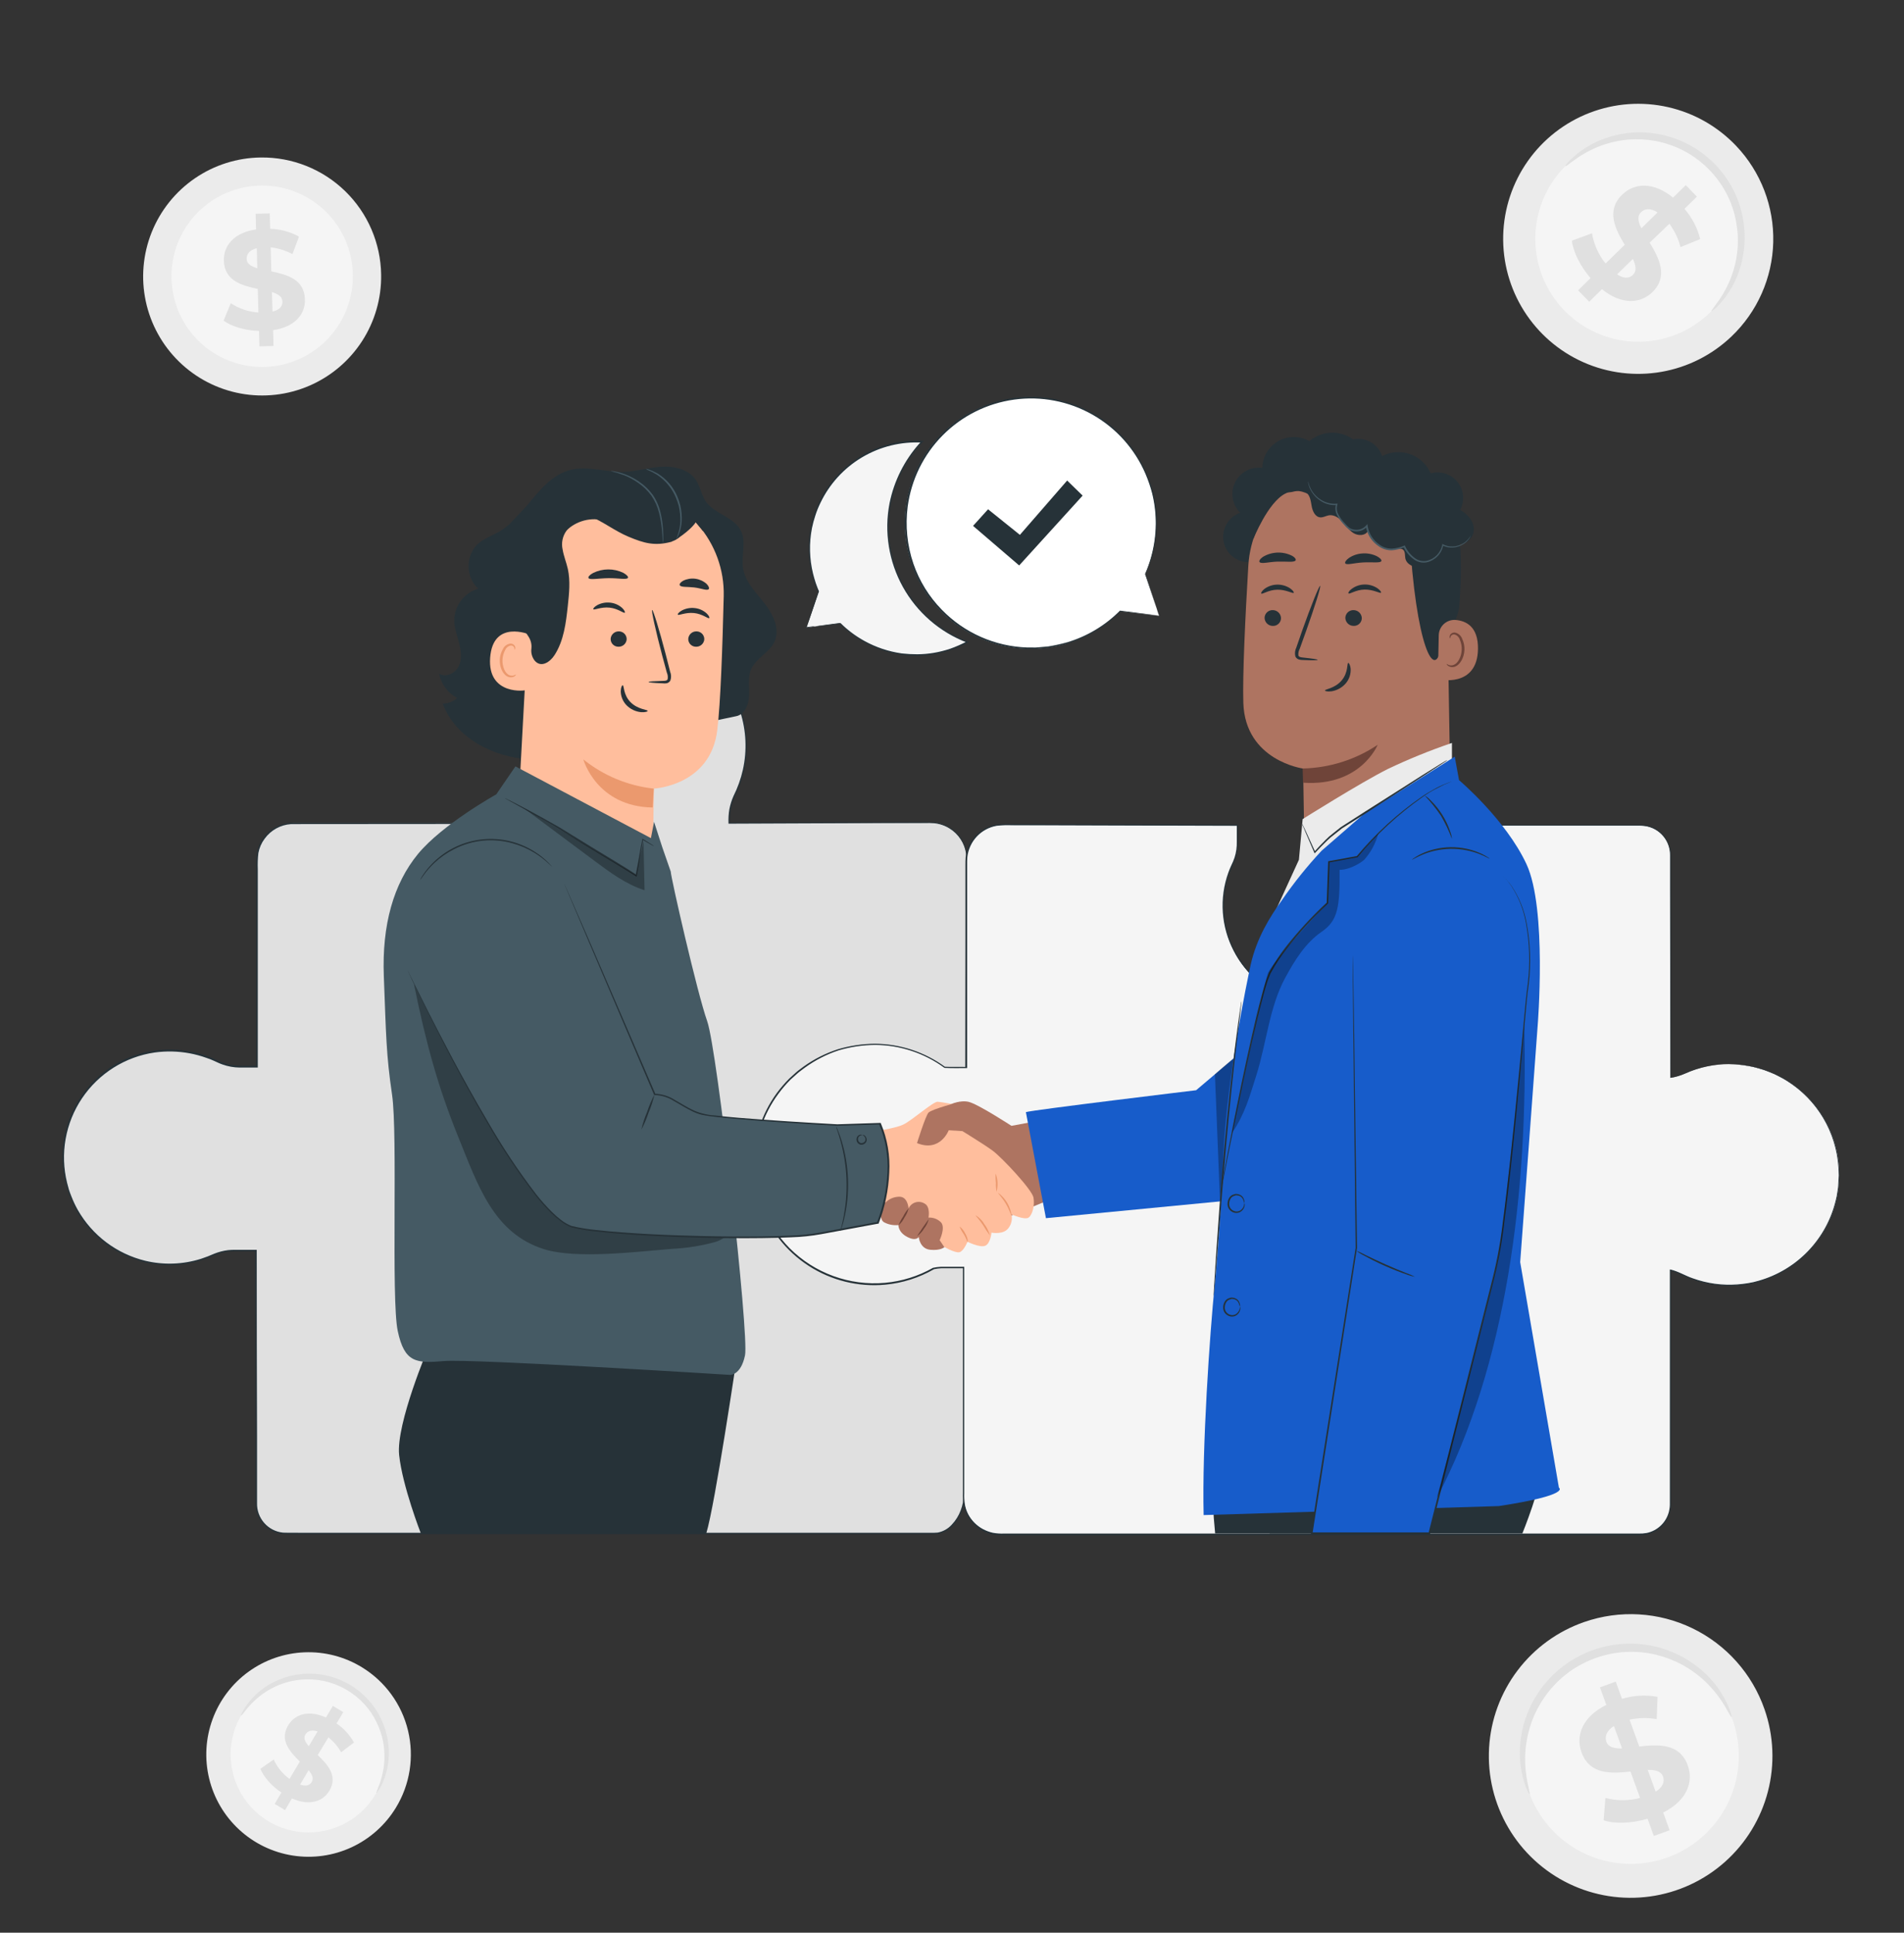 <svg viewBox="0 0 532 540" fill="none" xmlns="http://www.w3.org/2000/svg">
  <rect x="0" y="0" width="532" height="540" fill="#333333" stroke="none"/>
  <g clip-path="url(#clip0_3365_27775)">
    <path d="M245.665 294.898C250.522 294.566 254.732 295.877 258.767 297.773C260.627 298.675 262.658 299.173 264.724 299.233L270.043 299.119L270.113 239.942C270.11 238.609 269.844 237.29 269.331 236.059C268.817 234.829 268.067 233.712 267.121 232.772C266.176 231.832 265.056 231.088 263.823 230.582C262.59 230.075 261.27 229.817 259.937 229.822L203.713 230.032V228.86C203.739 226.484 204.304 224.144 205.364 222.017C208.232 216.123 209.167 209.474 208.036 203.017C206.643 195.254 202.402 188.291 196.144 183.495C189.885 178.699 182.062 176.416 174.208 177.093C166.355 177.771 159.037 181.36 153.691 187.157C148.346 192.953 145.358 200.54 145.313 208.427C145.327 212.76 146.249 217.041 148.021 220.995C148.928 222.985 149.407 225.144 149.427 227.331L149.759 229.997H82.004C80.673 229.992 79.353 230.25 78.121 230.756C76.889 231.261 75.768 232.005 74.823 232.944C73.879 233.883 73.128 234.999 72.614 236.228C72.1 237.457 71.833 238.776 71.829 240.108V297.974H66.998C64.753 297.952 62.542 297.417 60.535 296.41C54.828 293.691 48.42 292.808 42.192 293.884C34.86 295.214 28.287 299.234 23.761 305.157C19.235 311.081 17.082 318.481 17.722 325.91C18.362 333.338 21.75 340.26 27.223 345.321C32.696 350.382 39.859 353.216 47.31 353.27C51.431 353.271 55.505 352.405 59.268 350.727C61.151 349.872 63.192 349.419 65.26 349.399H71.462L71.584 420.19C71.588 421.276 71.805 422.351 72.223 423.352C72.641 424.354 73.253 425.264 74.023 426.029C74.793 426.794 75.705 427.4 76.709 427.813C77.713 428.225 78.788 428.435 79.873 428.432H261.248C265.825 428.432 269.415 422.681 269.415 418.128V353.838H262.077C260.38 353.84 258.698 354.169 257.125 354.809C252.882 356.516 248.281 357.136 243.738 356.613C239.195 356.089 234.855 354.438 231.111 351.81C227.368 349.182 224.34 345.66 222.302 341.563C220.265 337.467 219.282 332.926 219.444 328.353C219.994 314.588 231.873 295.859 245.665 294.898Z" fill="#E0E0E0"/>
    <path d="M245.665 294.898L245.184 294.959C244.706 295.007 244.231 295.08 243.76 295.178C241.905 295.546 240.114 296.182 238.441 297.066C234.013 299.329 228.213 304.486 223.837 313.103C221.338 317.873 219.873 323.118 219.539 328.494C219.459 331.574 219.881 334.647 220.788 337.592C221.784 340.782 223.363 343.761 225.444 346.375C227.764 349.288 230.656 351.694 233.942 353.445C237.227 355.196 240.836 356.255 244.547 356.557C248.621 356.933 252.727 356.367 256.548 354.905C258.528 354.04 260.678 353.634 262.837 353.716H269.554V353.839C269.554 364.012 269.554 374.814 269.554 386.237C269.554 391.941 269.554 397.797 269.554 403.804V417.543C269.575 418.332 269.522 419.122 269.397 419.902C269.255 420.682 269.038 421.446 268.75 422.183C268.188 423.688 267.329 425.064 266.226 426.23C265.124 427.457 263.646 428.284 262.025 428.581C261.151 428.668 260.4 428.633 259.588 428.642H189.99H97.464H85.236C83.183 428.642 81.157 428.686 79.052 428.598C76.909 428.378 74.928 427.355 73.509 425.734C72.089 424.112 71.336 422.013 71.4 419.859C71.4 417.779 71.4 415.69 71.4 413.601C71.4 409.418 71.4 405.211 71.4 400.981C71.4 384.084 71.368 366.881 71.304 349.373L71.531 349.6H67.662C66.374 349.563 65.086 349.592 63.801 349.687C62.521 349.839 61.267 350.16 60.071 350.64C58.868 351.177 57.637 351.653 56.385 352.065C51.2 353.715 45.66 353.908 40.372 352.623C35.084 351.338 30.25 348.623 26.399 344.776C24.435 342.839 22.746 340.642 21.377 338.247C20.707 337.04 20.123 335.787 19.63 334.498C19.386 333.851 19.097 333.222 18.905 332.558L18.355 330.547C16.712 323.954 17.346 316.999 20.152 310.811C22.959 304.623 27.774 299.567 33.815 296.462C36.764 294.979 39.936 293.99 43.205 293.535C46.48 293.085 49.806 293.162 53.057 293.762C54.669 294.066 56.255 294.495 57.8 295.047C58.578 295.326 59.338 295.632 60.08 295.982C60.802 296.339 61.542 296.657 62.299 296.934C65.312 298.123 68.605 297.695 71.819 297.808L71.592 298.036C71.592 285.52 71.592 273.165 71.592 260.97V242.844C71.532 241.333 71.593 239.819 71.776 238.317C72.047 236.809 72.659 235.383 73.566 234.148C74.458 232.917 75.609 231.897 76.939 231.161C78.269 230.425 79.745 229.992 81.262 229.892H149.741L149.54 230.119C149.427 229.245 149.313 228.371 149.208 227.497C149.197 225.87 148.923 224.256 148.396 222.717C148.143 221.948 147.802 221.222 147.522 220.453C147.243 219.684 146.928 218.924 146.649 218.146C145.65 215.039 145.14 211.796 145.138 208.532L145.269 206.12C145.269 205.718 145.269 205.307 145.356 204.914L145.548 203.716C145.697 202.93 145.767 202.126 145.976 201.357L146.623 199.041C146.717 198.654 146.845 198.277 147.007 197.913L147.444 196.803C147.709 196.054 148.034 195.326 148.413 194.627L149.514 192.521L150.815 190.406C152.595 187.832 154.757 185.545 157.227 183.624L158.1 182.89L159.07 182.252C159.725 181.832 160.354 181.378 161.017 181.002C162.355 180.255 163.741 179.598 165.166 179.036C167.988 177.914 170.956 177.205 173.98 176.929C175.472 176.793 176.973 176.769 178.469 176.859C179.212 176.903 179.954 176.921 180.697 176.999L182.889 177.331C188.638 178.446 193.973 181.115 198.314 185.048C202.438 188.771 205.5 193.522 207.189 198.816C208.877 204.111 209.13 209.759 207.922 215.183C207.346 217.749 206.466 220.237 205.302 222.594C204.775 223.759 204.391 224.982 204.158 226.239C203.952 227.489 203.873 228.757 203.922 230.023L203.756 229.857L246.556 229.717H256.277H258.653C259.439 229.717 260.216 229.717 261.011 229.761C262.56 229.924 264.052 230.431 265.379 231.247C266.669 232.031 267.769 233.093 268.598 234.355C269.427 235.617 269.966 237.048 270.174 238.544C270.287 239.983 270.322 241.428 270.279 242.87C270.279 244.286 270.279 245.685 270.279 247.066C270.235 269.186 270.2 286.77 270.174 299.146V299.207H270.104C267.964 299.207 265.973 299.338 264.103 299.294C262.381 299.151 260.697 298.711 259.125 297.992C256.789 296.828 254.323 295.947 251.779 295.37C250.277 295.049 248.746 294.885 247.211 294.881C246.695 294.881 246.337 294.881 246.075 294.881H245.7C246.202 294.832 246.706 294.812 247.211 294.819C248.751 294.808 250.288 294.96 251.796 295.274C254.349 295.85 256.824 296.731 259.168 297.896C260.733 298.597 262.404 299.028 264.112 299.172C265.964 299.172 267.964 299.102 270.104 299.067L270.043 299.137V242.844C270.087 241.413 270.051 239.98 269.938 238.553C269.732 237.095 269.206 235.7 268.396 234.47C267.587 233.239 266.514 232.204 265.256 231.439C263.956 230.644 262.493 230.154 260.976 230.006C260.208 229.944 259.43 229.953 258.644 229.962H256.242H246.512L203.712 230.137H203.555V229.979C203.499 228.693 203.578 227.404 203.791 226.134C204.034 224.852 204.424 223.603 204.953 222.411C206.121 220.079 207.001 217.614 207.573 215.069C208.761 209.706 208.508 204.123 206.838 198.89C205.169 193.656 202.143 188.959 198.07 185.276C193.775 181.388 188.497 178.752 182.81 177.655L180.644 177.331C179.91 177.253 179.177 177.235 178.434 177.191C176.958 177.101 175.478 177.125 174.006 177.261C171.009 177.531 168.066 178.235 165.271 179.35C163.86 179.902 162.488 180.551 161.166 181.29C160.511 181.684 159.891 182.164 159.244 182.531L158.292 183.161L157.419 183.886C154.984 185.788 152.852 188.048 151.095 190.589L149.811 192.53L148.719 194.61C148.349 195.302 148.03 196.02 147.767 196.76L147.339 197.852C147.177 198.213 147.049 198.587 146.955 198.971L146.326 201.252C146.116 202.012 146.046 202.808 145.898 203.585L145.706 204.765C145.653 205.159 145.653 205.561 145.627 205.954L145.496 208.34C145.496 211.562 146 214.765 146.99 217.831C147.243 218.6 147.522 219.369 147.863 220.121C148.204 220.873 148.527 221.615 148.789 222.402C149.346 223.981 149.641 225.64 149.662 227.314C149.776 228.188 149.881 229.062 150.003 229.979V230.207H149.767L81.314 230.259C79.861 230.355 78.447 230.771 77.173 231.476C75.898 232.182 74.795 233.16 73.942 234.341C73.063 235.518 72.465 236.881 72.195 238.326C72.021 239.825 71.966 241.336 72.029 242.844C72.029 248.851 72.029 254.899 72.029 260.988V298.28H66.963C65.312 298.266 63.676 297.971 62.124 297.406C61.355 297.144 60.596 296.768 59.87 296.436C59.145 296.104 58.394 295.798 57.634 295.562C56.111 295.013 54.545 294.589 52.953 294.295C49.751 293.704 46.475 293.627 43.248 294.068C39.157 294.661 35.234 296.104 31.734 298.306C28.233 300.508 25.233 303.418 22.925 306.851C20.617 310.283 19.053 314.161 18.333 318.235C17.614 322.308 17.755 326.488 18.748 330.504L19.281 332.479C19.473 333.134 19.761 333.755 19.997 334.393C20.49 335.663 21.074 336.895 21.744 338.081C23.756 341.603 26.464 344.677 29.703 347.116C32.943 349.555 36.645 351.307 40.584 352.266C45.751 353.502 51.156 353.306 56.219 351.698C57.463 351.289 58.684 350.816 59.879 350.282C61.113 349.79 62.404 349.458 63.722 349.294C65.05 349.146 66.343 349.224 67.636 349.207H71.732V349.469C71.732 366.948 71.761 384.151 71.819 401.077C71.819 405.307 71.819 409.514 71.819 413.697C71.819 415.783 71.819 417.869 71.819 419.955C71.761 421.996 72.477 423.983 73.823 425.517C75.17 427.051 77.048 428.018 79.078 428.223C81.096 428.301 83.183 428.223 85.192 428.266H97.421H189.946H259.57C260.365 428.293 261.161 428.275 261.955 428.214C263.5 427.934 264.908 427.147 265.955 425.976C267.027 424.843 267.862 423.505 268.41 422.044C268.691 421.325 268.904 420.582 269.047 419.824C269.167 419.064 269.217 418.294 269.196 417.525C269.196 415.969 269.196 414.431 269.196 412.893V403.786C269.196 397.791 269.196 391.935 269.196 386.219C269.196 374.814 269.196 363.994 269.196 353.821L269.335 353.961H262.758C260.63 353.871 258.508 354.268 256.557 355.124C252.696 356.586 248.553 357.151 244.442 356.775C240.706 356.463 237.073 355.389 233.768 353.618C230.463 351.848 227.556 349.418 225.226 346.48C223.128 343.843 221.54 340.838 220.544 337.618C219.652 334.662 219.251 331.579 219.356 328.494C219.712 323.102 221.201 317.846 223.723 313.068C228.091 304.442 233.969 299.277 238.424 297.039C240.104 296.157 241.905 295.527 243.769 295.169C244.24 295.078 244.715 295.014 245.193 294.977L245.665 294.898Z" fill="#263238"/>
    <path d="M483.219 297.319C478.964 297.314 474.755 298.207 470.869 299.941C469.553 300.531 468.163 300.94 466.737 301.156V238.955C466.738 237.867 466.525 236.789 466.109 235.783C465.693 234.777 465.084 233.863 464.314 233.094C463.545 232.324 462.632 231.714 461.627 231.298C460.622 230.882 459.544 230.669 458.457 230.67H393.768V238.011C393.774 239.707 394.103 241.386 394.738 242.958C396.06 246.21 396.74 249.689 396.738 253.201C396.742 257.317 395.821 261.381 394.045 265.094C392.269 268.807 389.682 272.073 386.475 274.651C383.268 277.23 379.524 279.055 375.518 279.991C371.512 280.928 367.347 280.952 363.331 280.063C359.314 279.173 355.548 277.392 352.312 274.851C349.075 272.311 346.45 269.075 344.63 265.384C342.811 261.692 341.843 257.638 341.799 253.523C341.754 249.407 342.634 245.333 344.374 241.603C345.244 239.798 345.703 237.822 345.719 235.817V230.67L280.209 230.46C277.51 230.46 274.922 231.533 273.014 233.442C271.106 235.352 270.033 237.941 270.033 240.642L269.972 298.324H265.5C264.994 298.324 264.478 298.324 263.972 298.272C259.106 294.726 253.375 292.559 247.382 291.999C241.389 291.439 235.356 292.506 229.918 295.088C224.48 297.67 219.839 301.671 216.483 306.671C213.126 311.671 211.18 317.483 210.848 323.497C210.516 329.51 211.811 335.502 214.596 340.841C217.381 346.18 221.553 350.669 226.674 353.835C231.794 357.001 237.673 358.726 243.691 358.83C249.71 358.934 255.644 357.412 260.871 354.424C261.76 354.229 262.668 354.129 263.579 354.127H269.317V418.513C269.317 421.213 270.389 423.803 272.298 425.712C274.206 427.622 276.794 428.694 279.493 428.694H458.457C459.545 428.694 460.622 428.48 461.627 428.063C462.633 427.646 463.546 427.035 464.315 426.265C465.084 425.494 465.694 424.58 466.109 423.574C466.525 422.568 466.738 421.489 466.737 420.4V354.852C467.847 355.132 468.924 355.527 469.951 356.032C475.704 358.844 482.198 359.762 488.504 358.654C496.078 357.29 502.871 353.146 507.551 347.033C512.232 340.92 514.463 333.279 513.807 325.606C513.151 317.933 509.656 310.782 504.006 305.553C498.356 300.324 490.959 297.394 483.263 297.336L483.219 297.319Z" fill="#F5F5F5"/>
    <path d="M483.219 297.319L485.167 297.407C485.97 297.422 486.77 297.498 487.561 297.634L489.089 297.887C489.681 297.97 490.266 298.101 490.836 298.281L492.775 298.814C493.448 299.041 494.138 299.338 494.871 299.618C495.23 299.766 495.614 299.897 495.989 300.063L497.107 300.649C497.916 301.034 498.698 301.472 499.448 301.96C503.597 304.558 507.069 308.106 509.578 312.31C512.086 316.515 513.56 321.256 513.878 326.143C513.878 326.894 513.983 327.646 513.983 328.415C513.983 329.184 513.904 329.945 513.861 330.731C513.861 331.116 513.861 331.518 513.773 331.902C513.686 332.287 513.66 332.689 513.598 333.082L513.415 334.28C513.319 334.664 513.232 335.066 513.136 335.459C511.471 342.371 507.507 348.51 501.894 352.869C498.785 355.252 495.256 357.031 491.491 358.113C490.53 358.41 489.526 358.559 488.53 358.794C487.534 359.03 486.495 359.1 485.464 359.162C483.364 359.323 481.253 359.261 479.167 358.978C477.018 358.692 474.907 358.177 472.869 357.44C470.773 356.732 468.877 355.508 466.702 355.019L466.877 354.879C466.877 364.947 466.877 375.621 466.877 386.901C466.877 392.53 466.877 398.304 466.877 404.224C466.877 407.178 466.877 410.175 466.877 413.199V420.06C466.877 420.444 466.877 420.846 466.833 421.231C466.796 421.625 466.731 422.017 466.641 422.402C466.265 423.962 465.455 425.383 464.305 426.502C463.155 427.62 461.712 428.389 460.143 428.721C459.35 428.865 458.545 428.926 457.741 428.905H389.314H298.473H280.436C279.41 428.943 278.382 428.873 277.371 428.695C276.356 428.476 275.377 428.117 274.462 427.629C272.63 426.609 271.143 425.066 270.191 423.197C269.715 422.267 269.388 421.267 269.221 420.235C269.082 419.207 269.03 418.169 269.064 417.132V354.136L269.291 354.355H265.151C264.443 354.355 263.71 354.355 263.011 354.355C262.297 354.391 261.587 354.485 260.888 354.634H260.95C256.771 357.03 252.127 358.499 247.332 358.943C239.818 359.637 232.288 357.784 225.952 353.683C219.616 349.581 214.841 343.468 212.394 336.325C211.226 332.886 210.604 329.285 210.551 325.653C210.556 322.038 211.103 318.444 212.175 314.991C213.27 311.571 214.907 308.348 217.023 305.447C218.087 304.006 219.254 302.645 220.517 301.374L222.5 299.574C223.164 298.989 223.915 298.49 224.614 297.948C227.507 295.89 230.697 294.284 234.073 293.185C237.455 292.173 240.964 291.649 244.494 291.63C251.535 291.676 258.383 293.939 264.068 298.097L263.954 298.053C265.928 298.15 267.946 298.053 269.937 298.106L269.71 298.324C269.71 286.001 269.725 273.841 269.754 261.845C269.754 255.838 269.754 249.883 269.754 243.981V241.77C269.754 241.035 269.754 240.293 269.815 239.541C270.06 237.295 271.029 235.189 272.574 233.542C274.12 231.894 276.159 230.795 278.384 230.408C279.833 230.243 281.294 230.191 282.751 230.251H287.075H295.687L312.667 230.312L345.675 230.417H345.876V235.241C345.92 236.796 345.702 238.347 345.23 239.829C344.984 240.561 344.692 241.276 344.356 241.971C344.042 242.652 343.771 243.351 343.483 244.059C341.773 248.954 341.494 254.235 342.678 259.283C343.861 264.331 346.458 268.936 350.165 272.56C352.204 274.554 354.534 276.228 357.074 277.524C362.077 280.072 367.752 280.989 373.303 280.146C378.679 279.339 383.691 276.944 387.698 273.267C389.647 271.485 391.322 269.423 392.668 267.15C394.015 264.933 395.022 262.526 395.655 260.009C396.962 255.1 396.85 249.921 395.332 245.073C395 243.885 394.458 242.775 394.1 241.577C393.765 240.377 393.598 239.136 393.602 237.889V230.469H393.768H441.11H456.885C457.726 230.446 458.569 230.466 459.409 230.53C460.245 230.632 461.063 230.853 461.837 231.186C463.337 231.851 464.611 232.94 465.503 234.318C466.395 235.696 466.866 237.305 466.86 238.947C466.86 242.067 466.86 245.064 466.86 248.062C466.86 271.659 466.859 289.637 466.807 301.095L466.737 301.034C469.655 300.658 471.847 299.242 473.917 298.674C475.606 298.134 477.339 297.742 479.097 297.503C480.128 297.369 481.166 297.288 482.206 297.258C482.896 297.258 483.228 297.258 483.228 297.258H482.206C479.398 297.369 476.618 297.863 473.943 298.726C471.891 299.294 469.698 300.728 466.755 301.121H466.694V301.06C466.694 289.602 466.694 271.642 466.632 248.027C466.632 245.073 466.632 242.035 466.632 238.912C466.639 237.319 466.182 235.759 465.316 234.422C464.451 233.086 463.214 232.031 461.758 231.387C461.008 231.06 460.213 230.846 459.4 230.749C458.588 230.67 457.741 230.696 456.902 230.696H441.11H393.768L393.934 230.539V237.793C393.927 239.01 394.091 240.223 394.423 241.394C394.746 242.556 395.297 243.684 395.655 244.89C397.196 249.799 397.315 255.045 395.996 260.018C395.355 262.565 394.336 265.001 392.973 267.246C391.613 269.547 389.917 271.633 387.942 273.434C383.887 277.169 378.806 279.604 373.355 280.425C367.726 281.28 361.971 280.348 356.899 277.76C354.33 276.444 351.974 274.747 349.912 272.726C347.819 270.667 346.064 268.289 344.715 265.681C342.968 262.341 341.932 258.676 341.672 254.915C341.412 251.155 341.933 247.381 343.203 243.832C343.466 243.115 343.745 242.399 344.077 241.708C344.412 241.028 344.704 240.328 344.95 239.611C345.409 238.168 345.621 236.658 345.579 235.145V230.53L345.78 230.731L312.772 230.635L295.792 230.583H287.18H282.795C281.358 230.519 279.918 230.566 278.489 230.723C276.361 231.095 274.411 232.149 272.932 233.724C271.453 235.3 270.525 237.314 270.287 239.462C270.226 240.17 270.217 240.904 270.226 241.647V243.858C270.226 249.766 270.226 255.721 270.226 261.722C270.226 273.713 270.226 285.876 270.226 298.211V298.429H269.999C267.998 298.429 266.024 298.482 263.98 298.377H263.919L263.858 298.333C258.249 294.239 251.498 292.007 244.555 291.953C241.073 291.98 237.612 292.498 234.274 293.491C230.914 294.606 227.747 296.233 224.884 298.316C224.194 298.857 223.461 299.338 222.797 299.924L220.849 301.672C219.61 302.925 218.466 304.269 217.425 305.692C215.32 308.548 213.687 311.723 212.586 315.096C211.538 318.493 210.999 322.028 210.988 325.584C211.071 334.252 214.516 342.55 220.596 348.726C224.061 352.196 228.245 354.864 232.852 356.54C237.46 358.216 242.379 358.86 247.262 358.427C251.989 358.006 256.569 356.575 260.696 354.232C261.418 354.076 262.151 353.979 262.889 353.944C263.64 353.944 264.339 353.944 265.055 353.944H269.422V417.176C269.379 418.189 269.429 419.204 269.571 420.209C269.725 421.199 270.038 422.158 270.496 423.049C271.438 424.836 272.892 426.3 274.672 427.253C275.55 427.718 276.487 428.062 277.458 428.275C278.441 428.447 279.439 428.517 280.436 428.485H298.482H389.322H457.784C458.565 428.509 459.347 428.454 460.116 428.319C461.622 428.002 463.007 427.263 464.109 426.19C465.212 425.116 465.987 423.751 466.344 422.254C466.515 421.515 466.594 420.757 466.58 419.999V404.197C466.58 398.283 466.58 392.509 466.58 386.875C466.58 375.613 466.58 364.938 466.58 354.853V354.713H466.755C468.991 355.229 470.886 356.461 472.939 357.151C474.961 357.883 477.054 358.399 479.184 358.69C481.254 358.968 483.347 359.03 485.429 358.873C486.451 358.812 487.465 358.672 488.469 358.515C489.473 358.357 490.452 358.13 491.404 357.842C496.656 356.349 501.416 353.486 505.197 349.545C508.977 345.604 511.642 340.727 512.917 335.416C513.013 335.022 513.109 334.629 513.197 334.236L513.38 333.056L513.564 331.885C513.625 331.492 513.616 331.098 513.642 330.714C513.683 329.933 513.727 329.164 513.773 328.406C513.773 327.655 513.703 326.903 513.677 326.152C513.363 321.29 511.903 316.572 509.416 312.384C506.929 308.196 503.486 304.657 499.37 302.056C498.623 301.567 497.844 301.129 497.038 300.745L495.928 300.16C495.553 299.994 495.177 299.854 494.81 299.705C494.085 299.425 493.395 299.128 492.731 298.901L490.792 298.359C490.223 298.174 489.638 298.036 489.045 297.948L487.517 297.695C486.727 297.55 485.927 297.468 485.124 297.45L483.219 297.319Z" fill="#263238"/>
    <path d="M265.062 308.794C265.062 308.794 268.006 307.282 270.6 307.85C273.194 308.418 282.61 314.562 282.61 314.562L290.201 313.147L294.708 334.611L265.062 346.899V308.794Z" fill="#AE7461"/>
    <path d="M243.225 316.257C243.225 316.257 250.012 315.383 252.467 314.169C254.921 312.954 260.782 307.736 262.005 307.832C263.228 307.929 267.682 308.776 267.682 308.776L265.883 314.169C265.883 314.169 274.766 319.561 277.413 321.545C280.059 323.529 288.375 332.417 288.768 334.593C289.161 336.77 288.488 339.322 287.449 340.169C286.409 341.017 282.627 339.295 282.627 339.295C282.773 339.965 282.77 340.659 282.619 341.328C282.468 341.997 282.173 342.625 281.754 343.167C280.339 345.064 277.037 344.399 277.037 344.399C277.037 344.399 276.749 347.519 275.238 348.088C273.727 348.656 270.32 346.951 270.32 346.951C270.32 346.951 269.298 349.573 268.067 349.879C266.835 350.185 263.332 348.131 263.332 348.131C263.332 348.131 248.213 337.259 244.815 335.651C241.417 334.043 240.369 333.947 240.369 333.947L243.225 316.257Z" fill="#FFBE9D"/>
    <path d="M270.304 346.995C270.243 346.995 270.199 346.733 270.042 346.331C269.824 345.808 269.567 345.303 269.273 344.819C268.793 344.157 268.402 343.434 268.111 342.669C268.774 343.18 269.31 343.838 269.675 344.592C269.981 345.105 270.208 345.662 270.347 346.243C270.426 346.707 270.356 347.004 270.304 346.995Z" fill="#EB996E"/>
    <path d="M276.584 345.16C275.88 344.253 275.241 343.298 274.671 342.302C273.64 340.729 272.531 339.68 272.609 339.575C273.628 340.17 274.472 341.023 275.055 342.049C275.755 342.981 276.273 344.036 276.584 345.16Z" fill="#EB996E"/>
    <path d="M282.645 339.697C282.514 339.697 282.095 338.098 281.047 336.332C279.999 334.567 278.802 333.387 278.898 333.291C279.929 334.044 280.794 335.001 281.439 336.103C282.084 337.206 282.494 338.429 282.645 339.697Z" fill="#EB996E"/>
    <path d="M278.218 327.899C278.815 329.537 278.895 331.319 278.445 333.003C278.288 332.162 278.23 331.306 278.27 330.451C278.16 329.605 278.142 328.749 278.218 327.899Z" fill="#EB996E"/>
    <path d="M256.223 319.386C256.223 319.386 258.581 311.826 259.428 310.874C260.276 309.921 268.163 307.85 268.163 307.85L270.617 314.186L268.87 316.039L265.088 315.794C265.088 315.794 262.739 322.034 256.223 319.386Z" fill="#AE7461"/>
    <path d="M241.724 334.349C241.724 334.349 240.64 335.179 241.724 337.163C242.807 339.147 245.733 337.731 246.676 337.163C246.676 337.163 245.261 340.475 247.052 341.533C248.275 342.166 249.656 342.427 251.026 342.284C251.026 342.284 250.93 344.268 253.48 345.597C256.031 346.925 256.695 345.597 256.695 345.597C256.695 345.597 256.974 348.9 259.9 349.189C262.826 349.477 263.866 348.463 263.866 348.463L262.547 346.506C262.547 346.506 264.25 343.01 262.931 341.533C262.476 341.077 261.929 340.723 261.327 340.494C260.724 340.265 260.08 340.166 259.437 340.204C259.437 340.204 260.023 337.137 258.337 336.28C257.961 336.046 257.538 335.895 257.099 335.837C256.659 335.78 256.212 335.817 255.789 335.947C255.365 336.077 254.974 336.297 254.642 336.591C254.31 336.885 254.045 337.247 253.865 337.652C253.865 337.652 253.673 334.287 251.244 334.366C249.826 334.383 248.47 334.95 247.462 335.948L241.724 334.349Z" fill="#AE7461"/>
    <path d="M253.856 337.635C253.647 338.542 253.264 339.399 252.729 340.161C252.323 340.993 251.763 341.74 251.078 342.363C251.383 341.496 251.806 340.675 252.336 339.925C252.736 339.096 253.248 338.325 253.856 337.635Z" fill="#6F4439"/>
    <path d="M259.49 340.615C259.263 341.574 258.824 342.47 258.206 343.237C257.712 344.089 257.039 344.823 256.232 345.387C257.277 343.771 258.363 342.183 259.49 340.624V340.615Z" fill="#6F4439"/>
    <path d="M200.959 376.291H186.626L182.957 428.45H197.334C199.78 420.505 205.894 379.114 205.894 379.114L200.959 376.291Z" fill="#263238"/>
    <path d="M119.788 376.291C119.788 376.291 110.608 397.817 111.525 406.53C112.442 415.244 117.596 428.45 117.596 428.45H188.591C190.09 422.507 191.257 416.484 192.085 410.411C193.622 399.644 197.745 376.326 197.745 376.326L119.788 376.291Z" fill="#263238"/>
    <path d="M213.598 168.556C211.196 165.523 208.235 162.613 207.624 158.794C207.056 155.298 208.594 151.452 207.021 148.306C205.082 144.382 199.527 143.622 197.116 139.977C195.955 138.229 195.675 135.974 194.496 134.2C192.539 131.176 188.504 130.206 184.888 130.407C181.272 130.608 177.83 131.727 174.223 131.849C169.279 131.954 164.274 130.101 159.479 131.281C154.186 132.583 150.744 137.049 147.154 141.358L142.472 146.331C141.528 147.182 140.501 147.938 139.407 148.586C137.485 149.696 135.319 150.421 133.642 151.881C130.052 155.001 130.034 161.337 133.642 164.475C131.722 165.034 130.032 166.195 128.822 167.788C127.611 169.38 126.943 171.319 126.916 173.319C126.916 175.513 127.79 177.61 128.296 179.734C128.803 181.858 129.17 184.209 128.165 186.175C127.161 188.142 124.558 189.392 122.697 188.229C122.979 189.665 123.577 191.02 124.447 192.196C125.317 193.373 126.438 194.34 127.728 195.029C126.633 196.041 125.193 196.597 123.702 196.584C127.248 206.198 137.878 211.625 148.071 212.167C158.265 212.709 168.213 209.301 177.856 205.945L205.659 200.115C208.096 199.678 209.24 196.794 209.319 194.312C209.397 191.83 208.899 189.234 209.895 186.962C211.249 183.851 215.014 182.347 216.429 179.254C218.001 175.705 215.992 171.606 213.598 168.556Z" fill="#263238"/>
    <path d="M147.442 190.554C145.747 184.252 144.079 177.907 143.494 171.405C142.909 164.903 143.494 158.191 146.027 152.178C146.42 151.304 149.678 145.186 150.656 145.352C151.355 145.457 149.25 151.164 149.573 151.793C152.665 157.789 153.224 164.842 152.333 171.536C151.413 178.032 149.773 184.404 147.442 190.536" fill="#263238"/>
    <path d="M148.08 165.654C148.386 149.285 158.169 135.826 174.511 136.595L176.013 136.752C183.327 137.515 190.085 141.006 194.941 146.531C199.797 152.056 202.395 159.208 202.217 166.563C201.868 180.748 201.344 196.418 200.418 203.952C198.575 219.552 182.704 220.339 182.704 220.339L182.276 246.104L145.119 220.348L148.08 165.654Z" fill="#FFBE9D"/>
    <path d="M182.678 220.339C175.472 219.558 168.64 216.728 162.99 212.185C162.99 212.185 166.65 225.382 182.372 225.618L182.678 220.339Z" fill="#EB996E"/>
    <path d="M196.784 178.677C196.727 179.259 196.444 179.795 195.997 180.173C195.55 180.55 194.974 180.737 194.391 180.696C194.105 180.689 193.823 180.625 193.562 180.507C193.302 180.389 193.067 180.22 192.873 180.01C192.679 179.799 192.53 179.552 192.433 179.282C192.337 179.013 192.296 178.727 192.312 178.441C192.368 177.859 192.648 177.321 193.093 176.943C193.538 176.564 194.114 176.374 194.697 176.413C194.983 176.422 195.265 176.488 195.526 176.607C195.786 176.726 196.021 176.896 196.215 177.107C196.409 177.318 196.56 177.565 196.657 177.835C196.755 178.104 196.798 178.39 196.784 178.677Z" fill="#263238"/>
    <path d="M198.173 172.699C197.867 172.961 196.312 171.528 193.91 171.283C191.508 171.039 189.621 172.052 189.394 171.729C189.281 171.589 189.621 171.091 190.442 170.61C191.558 170.005 192.832 169.755 194.094 169.894C195.343 170.019 196.518 170.543 197.448 171.388C198.129 172.052 198.321 172.585 198.173 172.699Z" fill="#263238"/>
    <path d="M175.096 178.677C175.041 179.258 174.76 179.795 174.315 180.172C173.869 180.549 173.294 180.737 172.712 180.696C172.425 180.689 172.143 180.625 171.882 180.507C171.621 180.389 171.386 180.22 171.191 180.01C170.996 179.8 170.846 179.553 170.749 179.283C170.651 179.013 170.609 178.727 170.624 178.441C170.68 177.859 170.96 177.321 171.405 176.943C171.85 176.564 172.426 176.374 173.009 176.413C173.295 176.422 173.577 176.488 173.838 176.607C174.098 176.726 174.333 176.896 174.527 177.107C174.721 177.318 174.872 177.565 174.969 177.835C175.067 178.104 175.11 178.39 175.096 178.677Z" fill="#263238"/>
    <path d="M174.571 171.179C174.266 171.441 172.702 170.016 170.3 169.772C167.898 169.527 166.02 170.541 165.793 170.217C165.68 170.069 166.011 169.579 166.841 169.099C167.955 168.489 169.231 168.239 170.492 168.382C171.739 168.509 172.914 169.029 173.846 169.868C174.519 170.523 174.72 171.074 174.571 171.179Z" fill="#263238"/>
    <path d="M181.211 190.545C181.211 190.405 182.731 190.309 185.176 190.248C185.797 190.248 186.391 190.196 186.539 189.785C186.656 189.157 186.58 188.508 186.321 187.923C185.901 186.374 185.462 184.754 185.002 183.064C183.185 176.151 181.936 170.496 182.215 170.426C182.495 170.357 184.198 175.898 186.006 182.811C186.443 184.512 186.856 186.138 187.247 187.687C187.562 188.465 187.586 189.331 187.316 190.126C187.206 190.333 187.049 190.513 186.858 190.651C186.667 190.789 186.448 190.881 186.216 190.921C185.865 190.968 185.51 190.968 185.159 190.921C182.739 190.834 181.211 190.685 181.211 190.545Z" fill="#263238"/>
    <path d="M173.996 191.463C174.389 191.463 174.118 194.085 176.153 196.165C178.188 198.245 180.992 198.263 180.975 198.63C180.975 198.796 180.302 199.067 179.123 198.979C177.597 198.836 176.169 198.162 175.087 197.074C174.054 196.024 173.465 194.615 173.445 193.141C173.463 192.04 173.821 191.428 173.996 191.463Z" fill="#263238"/>
    <path d="M175.463 161.434C175.157 162.063 172.799 161.503 169.943 161.547C167.087 161.591 164.702 162.115 164.422 161.486C164.291 161.189 164.746 160.612 165.733 160.088C167.04 159.443 168.476 159.103 169.933 159.096C171.391 159.088 172.831 159.412 174.144 160.044C175.096 160.568 175.603 161.136 175.463 161.434Z" fill="#263238"/>
    <path d="M198.025 164.615C197.545 165.113 195.946 164.37 193.964 164.134C191.981 163.898 190.26 164.134 189.928 163.505C189.788 163.208 190.112 162.692 190.898 162.255C191.95 161.741 193.131 161.549 194.292 161.705C195.453 161.86 196.542 162.356 197.422 163.129C198.069 163.785 198.235 164.37 198.025 164.615Z" fill="#263238"/>
    <path d="M148.133 177.357C147.88 177.217 137.739 173.048 136.953 183.763C136.166 194.478 147.085 193.027 147.146 192.756C147.207 192.485 148.133 177.357 148.133 177.357Z" fill="#FFBE9D"/>
    <path d="M144.149 188.457C144.149 188.413 143.957 188.571 143.634 188.693C143.175 188.847 142.675 188.819 142.236 188.614C141.136 188.125 140.315 186.255 140.402 184.314C140.443 183.398 140.688 182.503 141.118 181.693C141.244 181.365 141.447 181.074 141.71 180.842C141.974 180.611 142.289 180.447 142.629 180.364C142.847 180.323 143.073 180.36 143.266 180.469C143.459 180.578 143.608 180.751 143.686 180.958C143.809 181.264 143.73 181.474 143.782 181.5C143.835 181.527 144.027 181.334 143.975 180.889C143.934 180.617 143.801 180.367 143.599 180.181C143.319 179.937 142.956 179.812 142.586 179.831C142.139 179.885 141.714 180.054 141.352 180.32C140.989 180.587 140.701 180.942 140.516 181.352C139.995 182.247 139.695 183.254 139.642 184.288C139.555 186.456 140.516 188.562 142.027 189.121C142.311 189.229 142.616 189.271 142.918 189.244C143.221 189.216 143.513 189.121 143.774 188.964C144.114 188.711 144.184 188.475 144.149 188.457Z" fill="#EB996E"/>
    <path d="M196.401 148.359C198.2 147.485 193.352 141.559 189.221 139.348C182.967 136.009 173.245 133.58 167.201 134.882C159.916 136.446 153.749 139.628 149.731 145.903C145.714 152.178 143.888 159.685 143.617 167.132C143.53 169.404 143.617 171.781 144.7 173.782C146.045 176.247 148.823 177.925 148.482 181.185C148.401 181.773 148.436 182.371 148.586 182.946C148.736 183.52 148.998 184.059 149.356 184.532C151.181 186.743 153.723 184.934 154.937 183.047C157.558 178.991 158.143 174.001 158.658 169.203C159.025 165.794 159.392 162.307 158.658 158.96C158.248 157.142 157.514 155.394 157.208 153.559C156.997 152.647 156.987 151.701 157.177 150.785C157.367 149.869 157.753 149.006 158.309 148.254C158.589 147.934 158.899 147.641 159.235 147.38C160.814 146.172 162.685 145.405 164.657 145.16C166.63 144.914 168.632 145.198 170.459 145.981C176.355 148.507 186.452 152.361 189.282 150.491C193.343 147.791 194.392 145.929 194.392 145.929L196.401 148.359Z" fill="#263238"/>
    <path d="M167.847 133.458C173.865 131.867 180.565 132.4 185.893 135.617C188.714 137.365 191.203 139.925 191.893 143.159C192.583 146.393 190.976 150.203 187.841 151.252L187.622 151.374C182.949 152.615 180.023 151.811 175.568 149.941C171.813 148.368 168.581 145.781 164.799 144.217C160.77 142.559 156.338 142.145 152.072 143.028C156.475 138.623 161.838 135.049 167.847 133.458Z" fill="#263238"/>
    <path d="M170.562 131.596C170.93 131.591 171.296 131.629 171.654 131.71C172.636 131.883 173.601 132.143 174.537 132.488C175.93 133.006 177.255 133.689 178.485 134.524C180.005 135.54 181.336 136.815 182.415 138.291C183.441 139.807 184.173 141.503 184.573 143.29C184.919 144.725 185.141 146.187 185.237 147.66C185.324 148.918 185.324 149.941 185.315 150.64C185.328 151.006 185.301 151.372 185.237 151.733C185.164 151.373 185.132 151.007 185.141 150.64C185.097 149.941 185.044 148.892 184.913 147.686C184.773 146.233 184.525 144.793 184.171 143.377C183.756 141.649 183.034 140.009 182.04 138.536C180.995 137.099 179.709 135.854 178.24 134.856C177.048 134.019 175.765 133.321 174.414 132.776C173.151 132.317 171.866 131.923 170.562 131.596Z" fill="#455A64"/>
    <path d="M180.424 130.976C180.741 131.024 181.052 131.109 181.35 131.229C181.711 131.338 182.064 131.472 182.407 131.631L183.743 132.304C186.239 133.84 188.184 136.129 189.298 138.841C189.62 139.607 189.883 140.396 190.084 141.201C190.256 141.955 190.373 142.72 190.434 143.491C190.495 144.185 190.51 144.883 190.477 145.58C190.434 146.187 190.352 146.791 190.233 147.389C190.136 147.882 190.002 148.367 189.831 148.84C189.719 149.198 189.576 149.546 189.403 149.88C189.274 150.191 189.107 150.484 188.905 150.754C189.346 149.66 189.685 148.528 189.918 147.371C190.01 146.792 190.071 146.209 190.102 145.623C190.113 144.944 190.087 144.264 190.023 143.587C189.948 142.84 189.825 142.099 189.656 141.367C189.447 140.591 189.187 139.829 188.879 139.086C187.796 136.456 185.949 134.212 183.577 132.645L182.293 131.919C181.965 131.745 181.626 131.591 181.28 131.456C180.973 131.338 180.685 131.176 180.424 130.976Z" fill="#455A64"/>
    <path d="M187.412 243.517C187.412 244.994 194.775 277.366 197.596 285.319C200.417 293.272 209.344 373.013 208.165 378.694C206.986 384.375 203.938 384.148 203.938 384.148C203.938 384.148 131.807 379.603 124.051 380.285C116.294 380.966 113.01 380.739 111.132 371.877C109.254 363.015 111.185 316.965 109.542 305.831C107.9 294.697 107.883 289.304 107.245 272.769C106.695 258.427 109.953 246.934 116.766 238.631C123.579 230.329 138.664 221.947 138.664 221.947L144.018 214.134L181.874 234.174L182.747 229.612L185.045 236.709L187.412 243.517Z" fill="#455A64"/>
    <g opacity="0.3">
      <path d="M203.685 342.197C203.047 340.589 201.003 340.178 199.318 339.994C183.272 338.246 166.58 334.2 154.858 323.101C150.282 318.731 146.665 313.487 143.18 308.243C135.564 296.724 128.41 284.908 121.256 273.092L115.701 275.181C119.116 291.856 122.471 303.926 128.017 317.594C133.563 331.263 137.878 344.53 151.941 349.005C161.034 351.898 178.302 349.678 187.814 348.935C191.781 348.74 195.716 348.125 199.554 347.1C200.73 346.812 201.824 346.255 202.75 345.474C203.203 345.075 203.532 344.554 203.698 343.973C203.864 343.392 203.859 342.775 203.685 342.197Z" fill="black"/>
    </g>
    <path d="M113.717 270.811C114.128 271.554 146.227 340.16 160.561 342.983C174.894 345.806 219.441 346.479 228.132 344.81C236.823 343.141 245.33 341.637 245.33 341.637C245.33 341.637 251.628 326.675 245.881 313.933L233.914 314.308C233.914 314.308 200.644 312.508 195.945 311.223C191.246 309.938 187.21 305.534 182.956 305.77L157.626 246.838C157.626 246.838 141.179 231.552 129.431 236.254C117.683 240.956 110.267 264.693 113.717 270.811Z" fill="#455A64"/>
    <path d="M234.84 344.033C234.875 343.641 234.954 343.254 235.076 342.879C235.268 342.145 235.504 341.079 235.748 339.759C235.993 338.439 236.229 336.849 236.386 335.075C236.539 333.15 236.58 331.218 236.508 329.289C236.352 325.784 235.807 322.308 234.884 318.924C234.526 317.621 234.202 316.581 233.949 315.865C233.807 315.499 233.696 315.122 233.617 314.737C233.819 315.075 233.986 315.432 234.115 315.804C234.525 316.792 234.884 317.802 235.189 318.827C236.208 322.222 236.795 325.731 236.936 329.271C237.006 331.219 236.953 333.169 236.779 335.11C236.624 336.693 236.376 338.266 236.037 339.82C235.82 340.869 235.545 341.904 235.216 342.923C235.123 343.303 234.997 343.674 234.84 344.033Z" fill="#263238"/>
    <path d="M157.627 246.855C157.627 246.855 157.793 247.205 158.107 247.895L159.453 250.972L164.615 262.771C169.034 273.005 175.384 287.731 183.141 305.709L182.966 305.604C184.963 305.663 186.905 306.267 188.582 307.352C190.329 308.313 192.015 309.432 193.867 310.28C195.778 311.096 197.818 311.57 199.894 311.678C201.999 311.931 204.148 312.115 206.331 312.307C215.066 313.024 224.316 313.601 233.95 314.134L245.917 313.749H246.065L246.126 313.88C247.945 318.221 248.745 322.921 248.467 327.619C248.258 332.463 247.267 337.242 245.532 341.769V341.883H245.41L237.802 343.29L229.469 344.828C226.717 345.326 223.932 345.618 221.136 345.702C215.599 345.946 210.148 345.973 204.785 345.946C199.422 345.92 194.164 345.789 189.01 345.597C183.857 345.405 178.826 345.151 173.908 344.775C171.454 344.601 169.034 344.365 166.641 344.102C164.288 343.874 161.953 343.483 159.653 342.931C158.559 342.497 157.533 341.908 156.605 341.183C155.684 340.483 154.808 339.724 153.985 338.911C152.403 337.33 150.918 335.655 149.539 333.894C144.602 327.434 140.097 320.655 136.052 313.601C128.532 300.736 123.099 289.96 119.369 282.514C117.518 278.782 116.111 275.871 115.168 273.887C114.225 271.904 113.762 270.855 113.762 270.855C113.762 270.855 113.901 271.108 114.146 271.615C114.391 272.122 114.775 272.874 115.255 273.852L119.527 282.435C123.309 289.855 128.777 300.605 136.332 313.435C140.362 320.455 144.85 327.202 149.766 333.632C151.137 335.378 152.613 337.039 154.186 338.605C154.986 339.406 155.838 340.153 156.736 340.842C157.633 341.547 158.628 342.118 159.688 342.538C161.974 343.075 164.294 343.455 166.632 343.674C169.008 343.936 171.428 344.164 173.882 344.338C178.782 344.705 183.822 344.968 188.967 345.151C194.112 345.335 199.378 345.457 204.689 345.483C210 345.509 215.494 345.483 221.014 345.23C223.789 345.143 226.554 344.85 229.286 344.356L237.61 342.818L245.227 341.411L245.052 341.55C246.766 337.076 247.748 332.354 247.96 327.567C248.217 322.934 247.414 318.304 245.611 314.029L245.82 314.16L233.854 314.536C224.246 313.985 214.97 313.408 206.226 312.674C204.043 312.482 201.859 312.29 199.78 312.036C198.715 311.914 197.666 311.783 196.627 311.582C195.591 311.389 194.586 311.057 193.64 310.594C191.753 309.72 190.059 308.593 188.329 307.64C186.711 306.595 184.839 306.012 182.914 305.953H182.791L182.739 305.84C175.044 287.827 168.764 273.083 164.396 262.84L159.374 251.016L158.072 247.922C157.793 247.214 157.627 246.855 157.627 246.855Z" fill="#263238"/>
    <path d="M154.298 242.223C154.298 242.223 153.852 241.812 153.049 241.07C151.919 240.029 150.69 239.101 149.38 238.299C147.44 237.107 145.34 236.198 143.144 235.598C137.734 234.082 131.951 234.663 126.95 237.224C124.912 238.241 123.032 239.548 121.368 241.104C120.238 242.162 119.217 243.33 118.32 244.592C118.013 245.066 117.68 245.524 117.324 245.964C117.374 245.825 117.442 245.693 117.525 245.57C117.674 245.326 117.857 244.941 118.171 244.487C119.031 243.19 120.03 241.991 121.15 240.912C124.86 237.287 129.691 235.032 134.851 234.516C140.011 234 145.192 235.254 149.546 238.072C150.861 238.904 152.077 239.883 153.171 240.991C153.478 241.285 153.769 241.594 154.045 241.917C154.141 242.009 154.226 242.111 154.298 242.223Z" fill="#263238"/>
    <path d="M182.861 305.831C182.471 307.536 181.93 309.203 181.245 310.813C180.7 312.473 180.017 314.083 179.201 315.628C179.59 313.926 180.131 312.261 180.817 310.655C181.361 308.992 182.045 307.378 182.861 305.831Z" fill="#263238"/>
    <path d="M241.015 317.132C241.015 317.132 241.138 317.071 241.347 317.132C241.63 317.255 241.857 317.48 241.985 317.761C242.105 317.968 242.168 318.203 242.168 318.443C242.168 318.682 242.105 318.917 241.985 319.124C241.826 319.373 241.599 319.571 241.332 319.695C241.064 319.819 240.766 319.863 240.474 319.824C240.181 319.762 239.913 319.611 239.709 319.393C239.504 319.174 239.372 318.897 239.33 318.6C239.287 318.366 239.304 318.126 239.381 317.901C239.457 317.676 239.59 317.474 239.766 317.315C239.885 317.211 240.023 317.131 240.174 317.083C240.324 317.035 240.483 317.019 240.64 317.036C240.849 317.036 240.954 317.106 240.946 317.132C240.937 317.158 240.439 317.132 240.002 317.543C239.888 317.676 239.807 317.833 239.764 318.003C239.722 318.173 239.72 318.35 239.758 318.521C239.793 318.729 239.888 318.922 240.03 319.077C240.173 319.232 240.357 319.343 240.561 319.395C240.772 319.418 240.984 319.385 241.178 319.299C241.371 319.213 241.538 319.078 241.662 318.906C241.755 318.759 241.81 318.591 241.824 318.418C241.838 318.244 241.809 318.07 241.74 317.91C241.478 317.28 240.998 317.193 241.015 317.132Z" fill="#263238"/>
    <path d="M182.782 236.455C182.478 236.332 182.186 236.183 181.908 236.009L179.515 234.637L179.69 234.567C179.218 236.953 178.755 240.467 177.943 244.679L177.882 244.959L177.646 244.81C174.152 242.591 169.907 240.056 165.417 237.338C162.063 235.328 158.927 233.3 156.045 231.552C153.163 229.804 150.481 228.301 148.254 227.051L142.952 224.097L141.511 223.293C141.342 223.2 141.179 223.098 141.021 222.987C141.208 223.039 141.387 223.116 141.554 223.215L143.03 223.949C144.314 224.595 146.149 225.548 148.411 226.772C150.673 227.995 153.337 229.463 156.272 231.141L165.671 236.91C170.169 239.628 174.405 242.154 177.899 244.435L177.602 244.557C178.432 240.379 178.947 236.857 179.489 234.48V234.323L179.629 234.401L181.961 235.861C182.25 236.036 182.525 236.235 182.782 236.455Z" fill="#263238"/>
    <g opacity="0.3">
      <path d="M146.367 225.811L166.125 240.546C170.492 243.788 174.921 247.083 180.1 248.735L179.795 234.979L177.777 244.592L146.367 225.811Z" fill="black"/>
    </g>
    <path d="M349.789 157.002C348.048 157.237 346.282 156.817 344.833 155.822C343.385 154.828 342.358 153.33 341.951 151.621C341.544 149.911 341.786 148.111 342.631 146.57C343.475 145.029 344.862 143.857 346.522 143.281C345.423 142.192 344.694 140.785 344.438 139.259C344.182 137.733 344.413 136.165 345.097 134.777C345.78 133.39 346.883 132.252 348.249 131.526C349.614 130.8 351.174 130.521 352.706 130.731C352.739 129.206 353.167 127.715 353.948 126.405C354.729 125.095 355.837 124.01 357.162 123.256C358.487 122.502 359.986 122.106 361.51 122.104C363.035 122.103 364.534 122.498 365.86 123.25C367.551 121.813 369.675 120.985 371.892 120.898C374.108 120.811 376.29 121.47 378.089 122.769C379.568 122.465 381.106 122.645 382.476 123.282C383.846 123.918 384.975 124.979 385.697 126.306C386.419 127.634 386.696 129.158 386.487 130.655C386.278 132.152 385.593 133.542 384.535 134.62" fill="#263238"/>
    <path d="M348.8 158.016C349.255 150.474 352.531 143.38 357.975 138.145C363.42 132.909 370.634 129.916 378.184 129.761H379.738C396.535 130.399 405.375 145.029 404.274 161.801L405.27 221.668L364.462 236.298L364.103 214.737C364.103 214.737 347.927 212.561 347.403 196.384C347.167 188.658 347.927 172.559 348.8 158.016Z" fill="#AE7461"/>
    <path d="M363.973 214.719C371.449 214.565 378.724 212.269 384.936 208.104C384.936 208.104 380.202 219.815 364.086 218.687L363.973 214.719Z" fill="#6F4439"/>
    <path d="M353.334 172.603C353.341 173.203 353.581 173.776 354.003 174.202C354.425 174.628 354.997 174.872 355.596 174.884C355.89 174.902 356.185 174.86 356.463 174.762C356.74 174.663 356.996 174.51 357.213 174.311C357.431 174.112 357.606 173.872 357.729 173.604C357.852 173.336 357.92 173.046 357.928 172.751C357.922 172.151 357.682 171.578 357.259 171.152C356.837 170.726 356.266 170.482 355.666 170.47C355.372 170.454 355.078 170.496 354.801 170.595C354.524 170.694 354.269 170.847 354.052 171.046C353.835 171.244 353.659 171.484 353.536 171.752C353.413 172.019 353.344 172.308 353.334 172.603Z" fill="#263238"/>
    <path d="M352.409 165.838C352.697 166.135 354.418 164.807 356.89 164.763C359.362 164.719 361.213 165.916 361.476 165.637C361.598 165.497 361.301 164.964 360.497 164.404C359.41 163.682 358.125 163.312 356.82 163.347C355.532 163.372 354.285 163.803 353.256 164.579C352.531 165.156 352.287 165.707 352.409 165.838Z" fill="#263238"/>
    <path d="M375.904 172.603C375.911 173.204 376.153 173.778 376.577 174.202C377.001 174.627 377.575 174.869 378.175 174.876C378.469 174.893 378.763 174.852 379.04 174.754C379.317 174.656 379.572 174.504 379.789 174.306C380.007 174.108 380.182 173.869 380.305 173.602C380.429 173.335 380.497 173.046 380.507 172.752C380.498 172.151 380.257 171.577 379.833 171.152C379.409 170.726 378.837 170.482 378.236 170.471C377.943 170.455 377.649 170.499 377.373 170.598C377.096 170.697 376.842 170.851 376.625 171.049C376.408 171.247 376.232 171.487 376.109 171.754C375.985 172.021 375.915 172.309 375.904 172.603Z" fill="#263238"/>
    <path d="M376.795 165.803C377.084 166.1 378.804 164.772 381.276 164.728C383.748 164.684 385.644 165.882 385.862 165.602C385.993 165.462 385.687 164.929 384.884 164.37C383.804 163.651 382.529 163.282 381.233 163.312C379.945 163.337 378.697 163.768 377.669 164.545C376.865 165.121 376.647 165.672 376.795 165.803Z" fill="#263238"/>
    <path d="M368.174 184.366C368.174 184.226 366.637 183.99 364.139 183.728C363.501 183.676 362.898 183.562 362.785 183.134C362.721 182.48 362.854 181.822 363.169 181.246C363.737 179.699 364.322 178.082 364.916 176.387C367.379 169.474 369.144 163.793 368.864 163.697C368.585 163.6 366.366 169.124 363.903 176.037C363.321 177.738 362.756 179.367 362.208 180.923C361.828 181.695 361.732 182.577 361.938 183.413C362.037 183.629 362.183 183.82 362.366 183.971C362.549 184.122 362.764 184.23 362.995 184.287C363.346 184.375 363.707 184.416 364.069 184.41C366.611 184.532 368.13 184.515 368.174 184.366Z" fill="#263238"/>
    <path d="M375.87 157.379C376.211 157.999 378.316 157.274 380.927 157.143C383.539 157.012 385.749 157.387 385.976 156.732C386.072 156.417 385.6 155.858 384.648 155.377C383.421 154.796 382.064 154.54 380.709 154.634C379.366 154.706 378.067 155.135 376.944 155.875C376.088 156.47 375.722 157.081 375.87 157.379Z" fill="#263238"/>
    <path d="M351.954 157.063C352.487 157.623 354.514 156.993 356.977 156.915C359.44 156.836 361.528 157.203 361.99 156.6C362.2 156.312 361.859 155.726 360.934 155.246C359.662 154.625 358.256 154.333 356.843 154.397C355.43 154.461 354.055 154.879 352.845 155.613C351.989 156.216 351.719 156.801 351.954 157.063Z" fill="#263238"/>
    <path d="M350.208 150.588C350.208 150.588 354.253 140.397 359.074 137.941C364.909 134.97 367.573 141.385 373.163 139.689C378.753 137.994 384.317 135.153 390.143 139.383C396.528 144.007 393.637 147.407 394.179 154.556C396.345 183.545 401.813 191.638 403.035 177.943C403.175 176.44 407.307 175.164 407.787 168.828C408.425 160.604 408.53 150.64 406.582 144.855C404.94 139.978 402.075 136.639 396.974 133.003C388.938 127.27 378.063 127.366 370.7 128.258C363.337 129.149 349.274 137.968 350.208 150.588Z" fill="#263238"/>
    <path d="M402.005 177.532C402.011 176.939 402.137 176.353 402.377 175.811C402.616 175.268 402.963 174.78 403.397 174.377C403.831 173.973 404.343 173.661 404.901 173.461C405.459 173.262 406.051 173.178 406.643 173.214C409.656 173.442 413.037 175.076 412.967 181.299C412.836 192.337 401.786 189.934 401.769 189.619C401.751 189.304 401.909 182.146 402.005 177.532Z" fill="#AE7461"/>
    <path d="M404.223 185.494C404.223 185.494 404.415 185.625 404.739 185.782C405.198 185.968 405.712 185.968 406.171 185.782C407.342 185.372 408.346 183.527 408.416 181.544C408.458 180.596 408.285 179.652 407.909 178.782C407.811 178.436 407.631 178.118 407.382 177.858C407.134 177.598 406.826 177.402 406.486 177.287C406.265 177.227 406.03 177.246 405.821 177.34C405.612 177.434 405.443 177.598 405.341 177.803C405.193 178.109 405.263 178.336 405.202 178.354C405.14 178.371 404.966 178.161 405.062 177.707C405.128 177.435 405.285 177.195 405.507 177.025C405.657 176.91 405.829 176.827 406.012 176.78C406.196 176.734 406.386 176.725 406.573 176.754C407.026 176.85 407.446 177.062 407.794 177.368C408.141 177.674 408.403 178.065 408.556 178.502C409.013 179.464 409.229 180.523 409.185 181.587C409.088 183.807 407.927 185.878 406.328 186.324C406.032 186.404 405.722 186.417 405.42 186.363C405.118 186.308 404.831 186.188 404.581 186.01C404.241 185.756 404.18 185.511 404.223 185.494Z" fill="#6F4439"/>
    <path d="M401.323 156.172C399.995 157.296 398.406 158.068 396.703 158.418C394.956 158.628 392.99 157.675 392.658 155.971C392.519 155.202 392.658 154.31 392.169 153.725C391.68 153.139 390.422 153.279 389.549 153.393C387.94 153.553 386.325 153.154 384.976 152.263C383.627 151.371 382.626 150.042 382.142 148.498C381.356 149.739 379.443 149.722 378.194 148.953C376.945 148.184 376.115 146.89 375.128 145.798C374.141 144.705 372.752 143.744 371.302 143.98C370.49 144.111 369.739 144.618 368.918 144.557C367.468 144.461 366.725 142.809 366.481 141.349C366.236 139.89 366.027 138.238 364.786 137.486C363.546 136.735 362.166 137.233 360.838 137.486C359.51 137.74 357.781 137.434 357.414 136.14C357.35 135.792 357.358 135.434 357.436 135.089C357.514 134.743 357.661 134.417 357.868 134.13C358.734 132.777 360.032 131.756 361.552 131.234C363.071 130.712 364.722 130.719 366.236 131.255C366.741 129.408 367.782 127.752 369.227 126.497C370.673 125.241 372.458 124.443 374.356 124.203C376.255 123.962 378.182 124.29 379.895 125.146C381.607 126.001 383.027 127.346 383.976 129.009C385.127 127.925 386.522 127.134 388.043 126.703C389.564 126.273 391.166 126.216 392.713 126.536C394.261 126.857 395.709 127.546 396.934 128.546C398.159 129.545 399.125 130.825 399.751 132.277C401.093 131.895 402.519 131.916 403.849 132.338C405.18 132.759 406.357 133.563 407.235 134.649C408.113 135.735 408.652 137.055 408.786 138.445C408.92 139.836 408.642 141.234 407.988 142.468C409.988 143.56 411.726 145.501 411.813 147.782C411.901 150.063 409.726 152.379 407.507 151.828C407.987 152.719 408.105 153.76 407.839 154.735C407.573 155.711 406.942 156.547 406.076 157.07C405.211 157.594 404.178 157.764 403.191 157.546C402.204 157.329 401.338 156.74 400.773 155.901" fill="#263238"/>
    <path d="M365.51 134.472C365.497 134.538 365.497 134.606 365.51 134.673C365.51 134.804 365.51 135.005 365.589 135.258C365.761 136.004 366.056 136.716 366.462 137.365C367.088 138.398 367.943 139.274 368.96 139.925C370.302 140.812 371.898 141.232 373.502 141.123L373.31 140.878C372.997 141.889 373.097 142.983 373.59 143.919C374.103 144.902 374.759 145.804 375.537 146.594C375.91 147.052 376.332 147.468 376.795 147.835C377.318 148.18 377.918 148.39 378.542 148.447C379.189 148.525 379.846 148.444 380.454 148.211C381.063 147.978 381.606 147.6 382.036 147.109L381.625 146.996C381.802 148.139 382.215 149.233 382.839 150.207C383.464 151.181 384.285 152.013 385.25 152.65C386.312 153.405 387.59 153.794 388.893 153.76C390.116 153.674 391.315 153.378 392.439 152.886L392.142 152.764C392.742 154.087 393.664 155.238 394.823 156.111C395.354 156.558 395.978 156.879 396.649 157.052C397.32 157.224 398.022 157.243 398.702 157.108C399.855 156.835 400.903 156.23 401.716 155.368C402.53 154.506 403.073 153.425 403.279 152.257L403.034 152.379C404.206 152.976 405.55 153.146 406.834 152.86C407.793 152.665 408.692 152.243 409.454 151.628C409.932 151.243 410.339 150.779 410.659 150.256C410.772 150.074 410.862 149.881 410.93 149.679C410.513 150.37 409.975 150.98 409.34 151.479C408.591 152.049 407.717 152.432 406.79 152.598C405.57 152.842 404.302 152.66 403.2 152.082L402.99 151.969V152.205C402.777 153.297 402.25 154.303 401.474 155.101C400.699 155.898 399.708 156.453 398.623 156.697C398.009 156.813 397.377 156.792 396.772 156.633C396.168 156.474 395.607 156.182 395.129 155.779C394.038 154.946 393.173 153.852 392.614 152.598L392.526 152.397L392.317 152.476C391.239 152.938 390.089 153.213 388.919 153.288C387.715 153.321 386.535 152.958 385.556 152.257C384.648 151.656 383.875 150.872 383.285 149.956C382.696 149.039 382.303 148.011 382.132 146.935L382.053 146.41L381.713 146.821C381.329 147.256 380.846 147.591 380.304 147.798C379.762 148.005 379.179 148.077 378.603 148.01C378.049 147.961 377.515 147.778 377.048 147.476C376.613 147.132 376.214 146.742 375.861 146.314C375.107 145.558 374.468 144.695 373.965 143.753C373.735 143.339 373.59 142.883 373.539 142.411C373.488 141.94 373.532 141.463 373.668 141.009L373.756 140.738H373.476C371.942 140.861 370.41 140.484 369.109 139.663C368.113 139.049 367.266 138.222 366.628 137.242C366.096 136.391 365.718 135.454 365.51 134.472Z" fill="#455A64"/>
    <path d="M376.717 185.223C376.324 185.267 376.778 187.845 374.883 190.108C372.987 192.372 370.166 192.556 370.209 192.923C370.209 193.089 370.917 193.316 372.087 193.141C373.615 192.891 375.007 192.112 376.018 190.939C376.973 189.821 377.464 188.379 377.389 186.91C377.293 185.774 376.865 185.162 376.717 185.223Z" fill="#263238"/>
    <path d="M286.646 310.734C288.044 310.175 334.207 304.616 334.207 304.616L352.934 288.745L351.187 334.681L292.245 340.362L286.646 310.734Z" fill="#175CCA"/>
    <path opacity="0.3" d="M344.653 295.771C344.094 296.051 339.465 300.141 339.465 300.141L340.88 335.511L344.653 295.771Z" fill="black"/>
    <path d="M423.299 378.947H345.334C345.334 378.947 349.457 400.963 350.985 411.101C351.843 416.963 353.101 422.759 354.75 428.449H425.369C425.369 428.449 430.61 415.663 431.562 407.474C432.514 399.285 423.299 378.947 423.299 378.947Z" fill="#263238"/>
    <path d="M339.525 381.604C339.525 381.604 337.342 406.696 339.525 428.449H366.533V408.409L339.525 381.604Z" fill="#263238"/>
    <path d="M354.531 258.575L362.934 240.222L363.973 228.86C363.973 228.86 380.089 218.722 387.732 214.877C393.571 212.097 399.567 209.661 405.69 207.579V218.311L354.531 258.575Z" fill="#EBEBEB"/>
    <path d="M424.757 352.641C424.757 352.641 429.325 291.271 429.631 286.709C429.631 286.709 432.33 253.917 426.513 241.437C420.695 228.957 407.672 217.971 407.672 217.971L406.467 211.416L381.04 227.462L369.283 237.688C365.245 242.006 361.537 246.622 358.19 251.496C354.854 256.12 351.141 262.063 349.456 269.535C348.853 272.271 341.857 304.94 341.647 327.707C341.647 327.707 340.573 347.581 339.42 358.829C338.005 372.76 335.838 404.512 336.31 423.319L418.791 420.802C439.16 417.691 435.579 415.663 435.579 415.663L424.757 352.641Z" fill="#175CCA"/>
    <path d="M405.69 218.312L405.123 218.574L403.437 219.273C402.721 219.622 401.847 220.077 400.816 220.61C399.786 221.143 398.659 221.851 397.445 222.716C390.699 227.476 384.611 233.107 379.338 239.462L379.294 239.523H379.224L371.311 240.982L371.486 240.781C371.363 244.461 371.232 248.315 371.092 252.309V252.396L371.023 252.466C366.817 256.406 362.93 260.673 359.397 265.226C357.927 267.136 356.596 269.148 355.414 271.248L354.977 272.026L354.654 272.839C354.422 273.374 354.221 273.923 354.051 274.482C353.702 275.6 353.352 276.71 353.064 277.829C351.85 282.286 350.837 286.639 349.894 290.781C348.024 299.075 346.461 306.574 345.159 312.867C342.539 325.469 341.115 333.291 341.115 333.291C341.152 332.811 341.213 332.332 341.299 331.858C341.438 330.923 341.674 329.542 341.989 327.768C342.635 324.228 343.596 319.116 344.845 312.805C346.094 306.495 347.631 298.997 349.492 290.694C350.418 286.543 351.422 282.19 352.636 277.715C352.924 276.588 353.274 275.469 353.632 274.342C353.8 273.771 354.002 273.211 354.235 272.664L354.575 271.79L355.012 270.995C356.201 268.859 357.547 266.814 359.039 264.877C362.601 260.33 366.518 256.072 370.752 252.143L370.682 252.3C370.822 248.306 370.961 244.435 371.092 240.773V240.607H371.258L379.172 239.173L379.058 239.243C384.367 232.878 390.518 227.265 397.34 222.559C398.563 221.685 399.759 221.082 400.755 220.488C401.751 219.893 402.677 219.526 403.376 219.194L405.079 218.539L405.69 218.312Z" fill="#263238"/>
    <path d="M378.002 266.808L378.997 348.691L366.533 428.449H399.384C399.384 428.449 414.32 367.892 417.797 355.167C421.168 342.809 426.234 280.608 426.68 277.558C426.855 276.361 430.418 254.835 419.928 244.74" fill="#175CCA"/>
    <path d="M419.926 244.74C419.926 244.74 420.171 244.967 420.616 245.422C421.27 246.114 421.871 246.853 422.416 247.633C424.437 250.683 425.83 254.106 426.512 257.701C427.611 263.394 427.823 269.222 427.141 274.98C426.643 278.327 426.399 281.919 426.041 285.738C425.682 289.558 425.324 293.604 424.94 297.825C424.154 306.303 423.272 315.593 422.206 325.556C421.656 330.529 421.088 335.686 420.381 340.982C419.771 346.449 418.805 351.871 417.489 357.212C411.995 379.061 405.96 403.165 399.61 428.475V428.65H366.27V428.397C370.881 398.979 375.144 371.825 378.778 348.647C378.515 323.852 378.297 303.384 378.14 289.103C378.079 281.971 378.026 276.396 377.991 272.576C377.991 270.688 377.991 269.238 377.991 268.206C377.991 267.175 377.991 266.729 377.991 266.729C377.991 266.729 377.991 267.228 378.044 268.206C378.096 269.185 378.087 270.654 378.122 272.576C378.175 276.387 378.262 281.971 378.376 289.103C378.559 303.384 378.839 323.852 379.171 348.647C375.554 371.833 371.309 398.988 366.741 428.414L366.523 428.152H399.374L399.155 428.318L417.079 357.063C418.395 351.74 419.364 346.336 419.979 340.886C420.686 335.598 421.263 330.442 421.822 325.469C422.905 315.515 423.804 306.242 424.617 297.755C425.013 293.514 425.388 289.485 425.744 285.668C426.119 281.867 426.381 278.231 426.879 274.901C427.576 269.171 427.394 263.368 426.338 257.693C425.677 254.102 424.315 250.678 422.328 247.616C421.8 246.832 421.217 246.087 420.581 245.387C420.145 244.994 419.926 244.74 419.926 244.74Z" fill="#263238"/>
    <path d="M395.384 356.749C394.514 356.589 393.663 356.343 392.842 356.015C391.296 355.49 389.191 354.686 386.911 353.672C384.632 352.659 382.623 351.636 381.199 350.841C380.403 350.455 379.648 349.989 378.945 349.451C379.773 349.76 380.576 350.131 381.347 350.561C382.806 351.278 384.841 352.248 387.095 353.262C389.348 354.275 391.462 355.114 392.956 355.718C393.788 356.003 394.6 356.348 395.384 356.749Z" fill="#263238"/>
    <path d="M339.132 362.177C339.123 362.107 339.123 362.036 339.132 361.967C339.132 361.792 339.132 361.591 339.132 361.337C339.132 360.752 339.202 359.948 339.263 358.925C339.394 356.802 339.586 353.786 339.822 350.072C340.329 342.6 341.045 332.278 342.058 320.899C343.072 309.52 344.225 299.216 345.177 291.787C345.648 288.072 346.05 285.066 346.356 282.995C346.504 281.99 346.627 281.194 346.714 280.609C346.758 280.364 346.793 280.163 346.819 279.997C346.825 279.925 346.843 279.854 346.871 279.787C346.871 279.787 346.871 279.857 346.871 279.997C346.871 280.137 346.871 280.373 346.81 280.626C346.749 281.212 346.653 282.007 346.539 283.021C346.286 285.136 345.937 288.142 345.5 291.83C344.626 299.268 343.526 309.555 342.513 320.934C341.499 332.313 340.766 342.634 340.154 350.098C339.857 353.804 339.613 356.81 339.447 358.943C339.359 359.957 339.281 360.761 339.228 361.346C339.228 361.6 339.185 361.801 339.167 361.967C339.168 362.038 339.156 362.109 339.132 362.177Z" fill="#263238"/>
    <path d="M405.69 234.41C404.85 232.151 403.815 229.97 402.598 227.89C401.247 225.893 399.73 224.013 398.064 222.271C398.684 222.634 399.246 223.088 399.733 223.616C400.97 224.827 402.061 226.179 402.982 227.645C403.906 229.11 404.65 230.68 405.201 232.321C405.464 232.99 405.629 233.694 405.69 234.41Z" fill="#263238"/>
    <path d="M347.7 336.149C347.787 336.334 347.814 336.542 347.779 336.743C347.722 337.307 347.468 337.834 347.062 338.229C346.76 338.534 346.376 338.747 345.957 338.843C345.538 338.939 345.101 338.914 344.695 338.771C344.211 338.605 343.786 338.302 343.473 337.897C343.14 337.454 342.968 336.912 342.983 336.359C342.983 335.673 343.203 335.004 343.612 334.454C343.814 334.191 344.078 333.984 344.381 333.851C344.695 333.737 344.922 333.676 345.185 333.597H345.246C345.807 333.579 346.36 333.738 346.827 334.052C347.177 334.31 347.434 334.675 347.56 335.092C347.695 335.43 347.743 335.796 347.7 336.158C347.639 336.158 347.595 335.773 347.342 335.179C347.203 334.824 346.959 334.519 346.643 334.305C346.22 334.059 345.734 333.943 345.246 333.973H345.307C345.071 334.06 344.765 334.148 344.547 334.235C344.316 334.349 344.115 334.517 343.962 334.725C343.624 335.203 343.441 335.773 343.438 336.359C343.429 336.798 343.56 337.229 343.811 337.59C344.062 337.951 344.42 338.224 344.835 338.369C345.172 338.499 345.538 338.532 345.893 338.466C346.248 338.4 346.577 338.236 346.844 337.993C347.226 337.659 347.492 337.212 347.604 336.717C347.683 336.359 347.656 336.158 347.7 336.149Z" fill="#263238"/>
    <path d="M346.477 365.104C346.564 365.289 346.591 365.497 346.556 365.698C346.503 366.264 346.249 366.791 345.84 367.184C345.538 367.49 345.154 367.704 344.735 367.8C344.316 367.896 343.878 367.87 343.473 367.726C342.991 367.556 342.567 367.253 342.25 366.852C341.918 366.409 341.745 365.867 341.761 365.314C341.762 364.628 341.982 363.96 342.39 363.409C342.591 363.146 342.856 362.939 343.158 362.806C343.473 362.692 343.7 362.631 343.962 362.552H344.023C344.585 362.534 345.138 362.693 345.604 363.007C345.954 363.265 346.212 363.63 346.338 364.047C346.473 364.385 346.521 364.751 346.477 365.113C346.425 365.113 346.373 364.728 346.119 364.134C345.984 363.777 345.739 363.471 345.421 363.26C344.998 363.014 344.511 362.898 344.023 362.928H344.084C343.848 363.015 343.543 363.103 343.333 363.19C343.098 363.302 342.894 363.47 342.739 363.68C342.402 364.158 342.219 364.728 342.215 365.314C342.207 365.754 342.338 366.184 342.588 366.545C342.839 366.906 343.198 367.179 343.612 367.324C343.949 367.454 344.315 367.487 344.67 367.421C345.025 367.355 345.354 367.191 345.621 366.948C346.004 366.614 346.27 366.167 346.381 365.672C346.46 365.323 346.434 365.113 346.477 365.104Z" fill="#263238"/>
    <path d="M416.232 239.899C416.188 239.978 415.105 239.279 413.183 238.544C412.049 238.115 410.88 237.785 409.69 237.557C408.25 237.289 406.787 237.16 405.322 237.172C403.854 237.202 402.391 237.372 400.955 237.679C399.785 237.943 398.64 238.305 397.531 238.763C395.636 239.55 394.57 240.275 394.518 240.196C394.735 239.985 394.978 239.803 395.243 239.654C395.52 239.45 395.812 239.266 396.116 239.104C396.521 238.87 396.938 238.657 397.365 238.466C398.489 237.957 399.659 237.556 400.859 237.268C403.785 236.564 406.832 236.522 409.777 237.146C410.973 237.405 412.142 237.774 413.271 238.247C413.704 238.424 414.127 238.626 414.537 238.85C414.86 239 415.169 239.175 415.463 239.375C415.742 239.514 416 239.691 416.232 239.899Z" fill="#263238"/>
    <g opacity="0.3">
      <path d="M344.268 316.494C347.823 311.311 349.133 306.426 351.037 300.43C353.858 291.525 354.644 281.465 359.082 273.241C361.702 268.399 364.759 263.435 369.301 260.324C373.843 257.212 374.385 253.446 374.297 243.037C377.468 243.037 380.813 240.624 381.206 240.196C383.059 238.111 384.391 235.616 385.093 232.916C382.875 235.337 379.171 239.34 379.171 239.34C379.171 239.34 371.144 240.834 371.258 240.782C371.065 244.785 371.057 248.307 370.856 252.309C370.856 252.309 355.457 268.661 354.26 271.948C353.063 275.234 344.268 316.494 344.268 316.494Z" fill="black"/>
    </g>
    <g opacity="0.3">
      <path d="M401.445 418.565C420.967 381.605 427.029 333.003 425.902 286.709C425.902 286.709 420.303 342.984 418.408 352.641C416.513 362.299 401.445 418.565 401.445 418.565Z" fill="black"/>
    </g>
    <path d="M404.423 212.359C404.293 212.491 404.146 212.606 403.986 212.7L402.685 213.574L397.828 216.755L381.835 227.112L374.926 231.482L372.725 233.23C372.027 233.743 371.367 234.307 370.751 234.917C369.537 236.088 368.462 237.224 367.493 238.255L367.318 238.439L367.222 238.211L364.707 232.356C364.436 231.7 364.217 231.167 364.043 230.757C363.953 230.576 363.886 230.385 363.842 230.188C363.959 230.354 364.055 230.533 364.13 230.722C364.322 231.115 364.567 231.596 364.872 232.277L367.493 238.045L367.222 238.002C368.174 236.953 369.24 235.799 370.454 234.611C371.073 233.979 371.739 233.395 372.445 232.863L374.638 231.115L381.538 226.684L397.636 216.467L402.545 213.408L403.89 212.604C404.059 212.505 404.237 212.423 404.423 212.359Z" fill="#263238"/>
    <path d="M323.864 172.053L312.954 170.777C306.808 177.026 298.549 180.748 289.799 181.213C281.049 181.677 272.442 178.85 265.67 173.286C258.898 167.723 254.45 159.827 253.202 151.149C251.953 142.471 253.994 133.64 258.923 126.391C263.852 119.143 271.313 114.001 279.838 111.978C288.364 109.954 297.338 111.194 304.995 115.455C312.653 119.716 318.441 126.689 321.222 135.003C324.002 143.317 323.573 152.371 320.02 160.385L323.864 172.053Z" fill="white"/>
    <path d="M323.863 172.052C323.863 172.052 323.767 171.79 323.593 171.283L322.833 169.046L319.933 160.402H320.125C320.115 160.412 320.104 160.42 320.091 160.425C320.078 160.43 320.064 160.433 320.051 160.433C320.037 160.433 320.023 160.43 320.01 160.425C319.998 160.42 319.986 160.412 319.976 160.402C319.963 160.383 319.956 160.36 319.956 160.337C319.956 160.313 319.963 160.29 319.976 160.271C322.325 154.918 323.3 149.063 322.815 143.237C322.663 141.44 322.371 139.658 321.942 137.906C321.457 136.039 320.835 134.211 320.081 132.435C317.081 125.425 311.863 119.595 305.229 115.841C298.596 112.086 290.914 110.615 283.363 111.653C275.813 112.692 268.812 116.182 263.437 121.588C258.062 126.994 254.61 134.017 253.611 141.577C252.924 146.944 253.474 152.397 255.218 157.518C256.873 162.331 259.579 166.714 263.14 170.348C269.448 176.846 278.033 180.635 287.082 180.914H288.575C289.065 180.939 289.556 180.925 290.043 180.871L292.899 180.617C294.689 180.329 296.462 179.941 298.21 179.455C303.775 177.782 308.834 174.745 312.928 170.619C312.941 170.611 312.956 170.607 312.971 170.607C312.987 170.607 313.002 170.611 313.015 170.619L321.094 171.624L323.191 171.895L323.916 171.991L323.234 171.93L321.156 171.712L312.989 170.838H313.076C308.969 175.028 303.87 178.113 298.253 179.804C296.493 180.306 294.705 180.706 292.899 181.002L290.017 181.273C289.524 181.33 289.027 181.347 288.532 181.325H287.021C279.879 181.131 272.964 178.771 267.193 174.557C261.422 170.343 257.066 164.474 254.703 157.728C252.928 152.541 252.366 147.015 253.06 141.577C253.799 135.872 255.929 130.436 259.262 125.749C259.651 125.153 260.083 124.586 260.555 124.054L261.909 122.411L263.402 120.907C263.886 120.399 264.402 119.923 264.948 119.483L266.564 118.146C267.088 117.691 267.708 117.35 268.267 116.948C268.826 116.546 269.412 116.153 270.014 115.812L271.831 114.833C276.598 112.34 281.878 110.984 287.257 110.874C292.128 110.784 296.965 111.701 301.465 113.569C305.965 115.437 310.031 118.215 313.408 121.729C316.362 124.805 318.73 128.395 320.396 132.322C321.156 134.115 321.778 135.965 322.256 137.854C322.689 139.625 322.981 141.428 323.13 143.246C323.573 149.124 322.527 155.019 320.09 160.385L319.907 160.271C319.929 160.253 319.956 160.243 319.985 160.243C320.014 160.243 320.042 160.253 320.064 160.271C320.066 160.289 320.066 160.306 320.064 160.324C321.278 164.143 322.221 167.079 322.859 169.063C323.165 170.033 323.4 170.811 323.558 171.292C323.715 171.773 323.863 172.052 323.863 172.052Z" fill="#263238"/>
    <path d="M271.885 146.934L276.077 142.294L284.969 149.443L298.176 134.262L302.5 138.474L284.768 157.99L271.885 146.934Z" fill="#263238"/>
    <path d="M227.749 175.041L234.675 174.167C234.698 174.158 234.723 174.158 234.745 174.167C238.257 177.704 242.595 180.308 247.367 181.745C248.865 182.159 250.384 182.491 251.917 182.741L254.372 182.959C254.79 182.995 255.211 182.995 255.63 182.959H256.914C260.566 182.849 264.166 182.067 267.535 180.652C268.408 180.268 269.352 179.839 270.234 179.359L269.422 179.035C265.113 177.238 261.21 174.593 257.944 171.257C254.41 167.65 251.725 163.3 250.083 158.523C248.352 153.453 247.8 148.055 248.467 142.739C249.202 137.144 251.302 131.817 254.582 127.226C254.969 126.645 255.395 126.09 255.857 125.566L257.184 123.958L257.752 123.381H256.774C252.65 123.3 248.554 124.072 244.741 125.646C240.929 127.22 237.481 129.564 234.614 132.531C232.089 135.118 230.059 138.145 228.622 141.463C227.973 142.985 227.439 144.554 227.024 146.156C225.453 152.559 226.046 159.302 228.71 165.331C228.72 165.349 228.725 165.368 228.725 165.388C228.725 165.408 228.72 165.428 228.71 165.445L226.238 172.795C225.958 173.669 225.74 174.272 225.583 174.718C225.425 175.164 225.355 175.373 225.355 175.373L225.976 175.286L227.749 175.041Z" fill="#F5F5F5"/>
    <path d="M227.748 175.042C227.748 175.042 227.547 175.085 227.145 175.147L225.337 175.409H225.25V175.321C225.931 173.276 227.049 169.885 228.543 165.367V165.314L228.482 165.175L228.36 164.886L228.124 164.301C227.958 163.907 227.818 163.497 227.661 163.077C227.372 162.203 227.11 161.329 226.875 160.455C226.374 158.478 226.081 156.454 226.001 154.416C225.901 152.132 226.065 149.845 226.49 147.599C226.726 146.393 227.035 145.202 227.416 144.033C227.794 142.808 228.264 141.613 228.822 140.459C231.204 135.332 234.99 130.986 239.741 127.926C245.065 124.496 251.332 122.83 257.655 123.163H258.153L257.804 123.512L257.236 124.089C253.057 128.768 250.196 134.475 248.947 140.625C247.396 148.545 248.688 156.759 252.594 163.82C256.501 170.882 262.772 176.338 270.303 179.228L270.731 179.385L270.329 179.578C268.806 180.375 267.226 181.061 265.604 181.632C264.054 182.15 262.465 182.544 260.852 182.811C257.892 183.274 254.88 183.315 251.908 182.934C250.895 182.724 249.908 182.558 248.947 182.348C248.012 182.13 247.091 181.858 246.187 181.535C244.532 180.956 242.93 180.234 241.4 179.377C238.952 178.01 236.71 176.3 234.745 174.299C234.745 174.22 234.544 174.299 234.413 174.299L234.002 174.343L233.225 174.439L231.81 174.605L229.591 174.858L228.237 175.007C227.923 175.007 227.766 175.007 227.766 175.007L228.228 174.928L229.582 174.736L231.792 174.439L233.207 174.255L233.985 174.15L234.395 174.098H234.605C234.648 174.087 234.693 174.087 234.736 174.098C234.764 174.087 234.795 174.087 234.823 174.098H234.867C236.842 176.062 239.082 177.738 241.523 179.08C244.773 180.877 248.326 182.062 252.004 182.575C253.434 182.735 254.872 182.813 256.31 182.811C257.838 182.799 259.362 182.667 260.87 182.418C262.462 182.15 264.03 181.755 265.56 181.238C267.158 180.665 268.713 179.982 270.216 179.193V179.543C262.6 176.64 256.252 171.142 252.29 164.017C248.327 156.891 247.004 148.595 248.554 140.59C249.812 134.362 252.71 128.584 256.948 123.853L257.524 123.276L257.673 123.661C251.783 123.334 245.929 124.769 240.858 127.784C235.786 130.799 231.727 135.257 229.198 140.59C228.646 141.719 228.179 142.887 227.8 144.086C227.416 145.23 227.104 146.398 226.866 147.582C226.046 151.796 226.154 156.138 227.18 160.307C227.407 161.181 227.661 162.107 227.94 162.929C228.089 163.339 228.229 163.75 228.386 164.143L228.622 164.729L228.744 165.009L228.796 165.148C228.823 165.193 228.834 165.245 228.826 165.296C228.818 165.348 228.792 165.394 228.753 165.428V165.376C227.207 169.894 226.062 173.294 225.337 175.286L225.285 175.225L227.102 175.007L227.748 175.042Z" fill="#263238"/>
  </g>
  <path d="M493.026 477.575C495.61 484.977 495.94 492.979 493.974 500.569C492.008 508.159 487.834 514.995 481.981 520.212C476.128 525.428 468.858 528.791 461.093 529.874C453.328 530.957 445.416 529.712 438.359 526.296C431.302 522.88 425.417 517.447 421.449 510.685C417.481 503.923 415.608 496.136 416.068 488.309C416.528 480.482 419.3 472.967 424.033 466.717C428.766 460.466 435.247 455.76 442.656 453.195C452.568 449.748 463.444 450.381 472.89 454.953C482.336 459.525 489.579 467.662 493.026 477.575Z" fill="#EBEBEB"/>
  <path d="M484.156 480.644C486.124 486.285 486.374 492.382 484.875 498.165C483.377 503.947 480.196 509.155 475.736 513.13C471.276 517.104 465.737 519.666 459.821 520.491C453.904 521.316 447.876 520.367 442.499 517.765C437.122 515.162 432.638 511.023 429.614 505.871C426.59 500.719 425.163 494.786 425.513 488.822C425.862 482.859 427.974 477.133 431.579 472.37C435.184 467.607 440.121 464.02 445.766 462.064C453.32 459.441 461.608 459.924 468.807 463.408C476.005 466.892 481.526 473.092 484.156 480.644Z" fill="#F5F5F5"/>
  <path d="M483.806 479.755C483.636 479.825 483.076 478.615 481.866 476.585C480.161 473.742 478.03 471.179 475.546 468.985C473.833 467.492 471.962 466.191 469.966 465.105C467.681 463.877 465.248 462.949 462.726 462.345C461.365 462.011 459.981 461.78 458.586 461.655C455.627 461.373 452.643 461.541 449.736 462.155C448.217 462.486 446.723 462.923 445.266 463.465C443.816 464.03 442.409 464.699 441.056 465.465C439.743 466.214 438.492 467.066 437.316 468.015C436.171 468.928 435.101 469.931 434.116 471.015C433.163 472.042 432.287 473.139 431.496 474.295C430.016 476.428 428.819 478.744 427.936 481.185C427.175 483.322 426.649 485.535 426.366 487.785C425.973 491.077 426.095 494.41 426.726 497.665C427.176 499.985 427.566 501.255 427.396 501.325C427.226 501.395 426.586 500.205 425.856 497.885C424.844 494.548 424.464 491.051 424.736 487.575C425.118 482.381 426.84 477.374 429.736 473.045C430.56 471.784 431.483 470.591 432.496 469.475C433.54 468.302 434.677 467.215 435.896 466.225C437.152 465.192 438.49 464.262 439.896 463.445C441.346 462.604 442.861 461.878 444.426 461.275C445.997 460.682 447.612 460.21 449.256 459.865C450.851 459.538 452.469 459.338 454.096 459.265C455.667 459.189 457.242 459.239 458.806 459.415C460.301 459.576 461.782 459.851 463.236 460.235C465.92 460.946 468.499 462.009 470.906 463.395C472.982 464.616 474.908 466.076 476.646 467.745C479.149 470.141 481.184 472.983 482.646 476.125C483.666 478.385 483.936 479.705 483.806 479.755Z" fill="#E0E0E0"/>
  <path d="M464.717 506.434L466.507 511.374L462.097 512.974L460.347 508.164C455.887 509.484 451.197 509.634 448.077 508.614L448.557 502.354C451.736 503.191 455.078 503.191 458.257 502.354L455.577 494.974C450.247 495.564 444.177 495.914 441.887 489.604C440.197 484.924 442.137 479.674 448.827 476.354L447.047 471.454L451.457 469.844L453.207 474.664C456.425 473.688 459.83 473.496 463.137 474.104L462.907 480.334C460.392 479.883 457.813 479.934 455.317 480.484L458.037 487.994C463.357 487.364 469.337 487.044 471.587 493.264C473.257 497.884 471.347 503.074 464.717 506.434ZM453.227 488.514L450.947 482.254C448.807 483.624 448.347 485.254 448.867 486.704C449.387 488.154 451.057 488.574 453.227 488.514ZM464.677 496.404C464.117 494.854 462.537 494.484 460.397 494.514L462.607 500.604C464.637 499.314 465.157 497.814 464.677 496.404Z" fill="#E0E0E0"/>
  <path d="M106.496 76.753C106.595 83.332 104.739 89.792 101.164 95.316C97.589 100.84 92.455 105.179 86.413 107.784C80.371 110.389 73.692 111.142 67.221 109.949C60.75 108.756 54.779 105.67 50.063 101.082C45.347 96.493 42.099 90.609 40.729 84.173C39.359 77.737 39.929 71.04 42.367 64.929C44.806 58.818 49.002 53.567 54.426 49.842C59.85 46.117 66.257 44.085 72.836 44.003C81.642 43.886 90.134 47.269 96.446 53.41C102.757 59.551 106.372 67.948 106.496 76.753Z" fill="#EBEBEB"/>
  <path d="M98.586 76.853C98.653 81.865 97.231 86.785 94.502 90.99C91.772 95.194 87.857 98.495 83.251 100.473C78.645 102.452 73.556 103.02 68.627 102.106C63.698 101.192 59.151 98.837 55.562 95.338C51.972 91.839 49.5 87.354 48.46 82.45C47.42 77.546 47.857 72.444 49.717 67.789C51.577 63.134 54.776 59.135 58.909 56.299C63.042 53.462 67.924 51.915 72.936 51.853C76.263 51.807 79.566 52.417 82.656 53.649C85.747 54.881 88.564 56.711 90.947 59.033C93.329 61.355 95.23 64.124 96.541 67.182C97.852 70.24 98.547 73.526 98.586 76.853Z" fill="#F5F5F5"/>
  <path d="M76.307 92.253L76.427 96.663L72.487 96.773L72.367 92.473C68.467 92.343 64.687 91.223 62.477 89.593L64.477 84.723C66.782 86.241 69.442 87.134 72.197 87.313L72.027 80.733C67.617 79.793 62.697 78.463 62.547 72.833C62.437 68.653 65.367 64.983 71.547 64.113L71.427 59.733L75.367 59.633L75.487 63.923C78.308 64.007 81.07 64.757 83.547 66.113L81.707 71.013C79.824 69.988 77.758 69.346 75.627 69.123L75.807 75.823C80.207 76.733 85.047 78.063 85.197 83.613C85.367 87.713 82.467 91.333 76.307 92.253ZM71.897 74.943L71.747 69.353C69.667 69.873 68.877 71.043 68.907 72.353C68.937 73.663 70.137 74.443 71.897 74.943ZM78.897 84.253C78.897 82.873 77.697 82.163 75.987 81.613L76.137 87.053C78.137 86.613 78.967 85.513 78.927 84.253H78.897Z" fill="#E0E0E0"/>
  <path d="M483.766 94.038C478.36 99.191 471.547 102.625 464.189 103.903C456.831 105.182 449.259 104.248 442.432 101.219C435.605 98.191 429.83 93.205 425.839 86.893C421.848 80.58 419.82 73.225 420.012 65.759C420.205 58.294 422.608 51.053 426.918 44.954C431.229 38.855 437.252 34.172 444.226 31.499C451.2 28.826 458.81 28.283 466.092 29.938C473.375 31.594 480.002 35.373 485.136 40.798C492.006 48.043 495.721 57.719 495.464 67.701C495.207 77.683 491 87.155 483.766 94.038Z" fill="#EBEBEB"/>
  <path d="M477.594 87.527C473.477 91.456 468.286 94.076 462.68 95.053C457.073 96.031 451.302 95.323 446.098 93.02C440.894 90.716 436.49 86.921 433.444 82.113C430.398 77.306 428.847 71.703 428.987 66.013C429.127 60.323 430.952 54.803 434.231 50.152C437.51 45.5 442.095 41.925 447.407 39.881C452.718 37.836 458.516 37.414 464.068 38.666C469.62 39.919 474.675 42.79 478.594 46.917C483.845 52.436 486.69 59.814 486.502 67.429C486.315 75.045 483.11 82.274 477.594 87.527Z" fill="#F5F5F5"/>
  <path d="M478.245 86.897C478.115 86.777 478.945 85.817 480.245 83.967C482.052 81.376 483.442 78.518 484.365 75.497C484.985 73.426 485.377 71.293 485.535 69.137C485.695 66.68 485.533 64.213 485.055 61.797C484.82 60.487 484.486 59.197 484.055 57.937C483.137 55.255 481.815 52.73 480.135 50.447C479.255 49.258 478.289 48.135 477.245 47.087C476.184 46.052 475.051 45.093 473.855 44.217C472.686 43.379 471.456 42.631 470.175 41.977C468.938 41.346 467.654 40.811 466.335 40.377C465.072 39.947 463.778 39.612 462.465 39.377C460.031 38.933 457.551 38.806 455.085 38.997C452.929 39.173 450.8 39.586 448.735 40.227C445.725 41.183 442.881 42.6 440.305 44.427C438.465 45.717 437.525 46.557 437.395 46.427C437.265 46.297 438.045 45.287 439.775 43.737C442.262 41.562 445.13 39.867 448.235 38.737C450.387 37.947 452.627 37.417 454.905 37.157C457.532 36.867 460.186 36.934 462.795 37.357C464.212 37.582 465.609 37.916 466.975 38.357C468.405 38.802 469.797 39.364 471.135 40.037C472.529 40.723 473.867 41.519 475.135 42.417C476.431 43.358 477.657 44.39 478.805 45.507C479.933 46.636 480.972 47.849 481.915 49.137C482.83 50.404 483.643 51.741 484.345 53.137C485.022 54.471 485.593 55.855 486.055 57.277C486.498 58.638 486.833 60.033 487.055 61.447C487.499 64.056 487.59 66.714 487.325 69.347C487.086 71.625 486.579 73.868 485.815 76.027C484.712 79.142 483.044 82.027 480.895 84.537C479.375 86.237 478.335 86.987 478.245 86.897Z" fill="#E0E0E0"/>
  <path d="M447.595 80.798L444.055 84.308L440.935 81.108L444.415 77.708C441.525 74.348 439.545 70.338 439.205 67.238L444.825 65.188C445.337 68.279 446.643 71.184 448.615 73.618L453.955 68.398C451.355 64.008 448.665 58.878 453.245 54.398C456.645 51.088 461.955 50.718 467.465 55.208L471.025 51.738L474.145 54.948L470.655 58.348C472.772 60.776 474.28 63.672 475.055 66.798L469.555 69.048C468.956 66.689 467.899 64.47 466.445 62.518L460.945 67.798C463.585 72.168 466.205 77.228 461.695 81.628C458.365 84.868 453.105 85.248 447.595 80.798ZM458.595 63.798L463.145 59.358C461.145 58.038 459.515 58.278 458.465 59.358C457.415 60.438 457.695 61.968 458.625 63.798H458.595ZM456.255 76.798C457.375 75.708 457.075 74.188 456.255 72.338L451.835 76.648C453.735 77.948 455.255 77.798 456.285 76.798H456.255Z" fill="#E0E0E0"/>
  <path d="M110.611 505.087C107.667 509.916 103.356 513.763 98.224 516.141C93.092 518.518 87.37 519.319 81.782 518.442C76.195 517.565 70.993 515.05 66.836 511.214C62.679 507.379 59.754 502.396 58.431 496.897C57.108 491.398 57.447 485.63 59.405 480.323C61.363 475.017 64.851 470.411 69.429 467.089C74.006 463.766 79.466 461.877 85.118 461.661C90.77 461.444 96.359 462.91 101.178 465.872C107.624 469.825 112.238 476.175 114.006 483.528C115.775 490.88 114.554 498.634 110.611 505.087Z" fill="#EBEBEB"/>
  <path d="M104.82 501.534C102.578 505.216 99.295 508.149 95.385 509.963C91.475 511.778 87.115 512.391 82.857 511.726C78.598 511.061 74.633 509.148 71.462 506.228C68.292 503.308 66.059 499.513 65.046 495.324C64.033 491.134 64.286 486.739 65.773 482.693C67.26 478.647 69.913 475.134 73.398 472.597C76.883 470.06 81.041 468.614 85.348 468.443C89.655 468.271 93.916 469.38 97.591 471.631C102.515 474.639 106.042 479.479 107.397 485.086C108.753 490.694 107.826 496.61 104.82 501.534Z" fill="#F5F5F5"/>
  <path d="M105.173 500.946C105.055 500.884 105.474 500.019 106.062 498.411C106.876 496.161 107.333 493.798 107.416 491.407C107.463 489.77 107.332 488.133 107.025 486.525C106.66 484.696 106.059 482.923 105.235 481.25C104.807 480.337 104.309 479.459 103.747 478.622C102.55 476.84 101.088 475.252 99.411 473.911C98.534 473.214 97.608 472.582 96.639 472.02C95.66 471.47 94.643 470.991 93.596 470.585C92.577 470.201 91.53 469.895 90.465 469.668C89.436 469.448 88.392 469.308 87.342 469.25C86.334 469.183 85.322 469.192 84.315 469.277C82.448 469.429 80.609 469.822 78.842 470.445C77.3 470.997 75.823 471.716 74.438 472.59C72.424 473.879 70.621 475.473 69.095 477.315C68.001 478.619 67.478 479.418 67.358 479.348C67.237 479.279 67.61 478.387 68.572 476.914C69.965 474.835 71.731 473.033 73.78 471.598C75.2 470.598 76.734 469.771 78.35 469.135C80.215 468.408 82.169 467.937 84.161 467.735C85.242 467.621 86.329 467.592 87.415 467.647C88.548 467.692 89.676 467.83 90.787 468.06C91.942 468.288 93.076 468.608 94.18 469.017C95.312 469.451 96.412 469.966 97.47 470.558C98.516 471.163 99.515 471.847 100.457 472.604C101.374 473.351 102.231 474.17 103.018 475.054C103.775 475.897 104.464 476.797 105.081 477.747C105.672 478.656 106.19 479.611 106.63 480.602C107.466 482.423 108.053 484.349 108.376 486.328C108.647 488.041 108.716 489.781 108.58 491.51C108.384 494.005 107.729 496.443 106.649 498.7C105.871 500.242 105.257 500.994 105.173 500.946Z" fill="#E0E0E0"/>
  <path d="M81.556 502.492L79.655 505.753L76.745 504.024L78.624 500.854C75.852 498.963 73.617 496.418 72.761 494.217L76.47 491.615C77.45 493.776 78.975 495.645 80.895 497.039L83.778 492.174C81.016 489.472 78.042 486.247 80.515 482.072C82.353 478.984 86.165 477.673 91.076 479.877L93 476.641L95.911 478.377L94.025 481.549C96.049 482.91 97.72 484.733 98.9 486.868L95.317 489.592C94.417 487.983 93.209 486.567 91.762 485.424L88.774 490.365C91.562 493.044 94.47 496.232 92.034 500.335C90.233 503.358 86.459 504.667 81.556 502.492ZM86.271 487.899L88.729 483.76C87.007 483.186 85.862 483.681 85.305 484.677C84.749 485.673 85.254 486.737 86.293 487.894L86.271 487.899ZM87.107 497.868C87.713 496.851 87.195 495.798 86.233 494.605L83.844 498.625C85.489 499.203 86.572 498.795 87.129 497.862L87.107 497.868Z" fill="#E0E0E0"/>
  <defs>
    <clipPath id="clip0_3365_27775">
      <rect width="497" height="319" fill="white" transform="translate(17 110)"/>
    </clipPath>
  </defs>
</svg>

